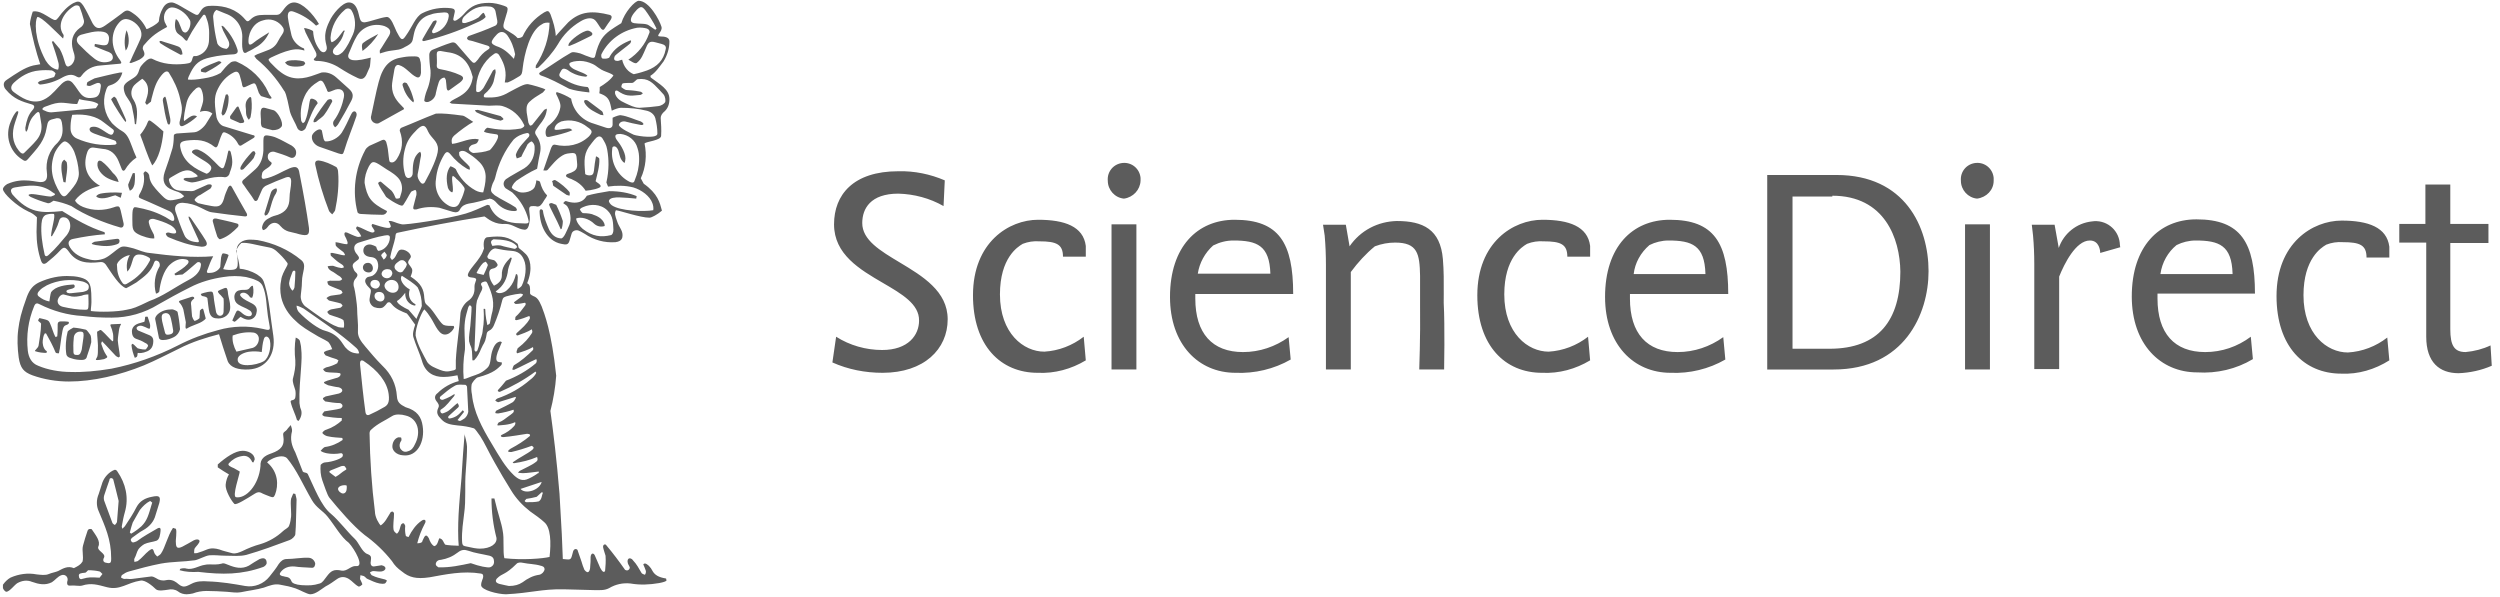 <svg width="180" height="43" viewBox="0 0 180 43" fill="none" xmlns="http://www.w3.org/2000/svg">
<g id="sciencedirect-logo-vector 1" opacity="0.8" clip-path="url(#clip0_4328_8390)">
<path id="Union" fill-rule="evenodd" clip-rule="evenodd" d="M141.185 13.016C141.185 13.673 141.692 14.24 142.349 14.3C143.036 14.211 143.544 13.673 143.544 13.016V12.807C143.484 12.15 142.917 11.672 142.26 11.732C141.603 11.792 141.125 12.359 141.185 13.016ZM143.275 16.151H141.483V26.603H143.275V16.151ZM79.761 13.017C79.761 13.674 80.269 14.241 80.925 14.301C81.582 14.211 82.09 13.674 82.12 13.017V12.808C82.06 12.151 81.493 11.673 80.836 11.733C80.179 11.792 79.701 12.36 79.761 13.017ZM81.821 16.152H80.03V26.603H81.821V16.152ZM63.545 26.842C62.291 26.842 61.067 26.603 59.932 26.096L60.201 24.244C61.186 24.871 62.351 25.2 63.515 25.2C65.397 25.2 66.173 24.125 66.173 23.08C66.186 21.896 64.946 21.173 63.579 20.376C61.91 19.402 60.051 18.319 60.051 16.152C60.051 14.032 61.425 12.33 64.68 12.33C65.844 12.3 66.979 12.539 68.024 12.987L67.935 14.838C66.949 14.271 65.814 13.972 64.68 13.942C62.679 13.942 62.082 15.017 62.082 16.062C62.082 17.279 63.37 18.051 64.768 18.888C66.424 19.881 68.233 20.966 68.233 22.99C68.233 25.14 66.531 26.842 63.545 26.842ZM78.177 25.946C77.132 26.573 75.937 26.902 74.713 26.842C72.055 26.842 70.055 24.901 70.055 21.258C70.055 17.436 72.653 15.823 74.743 15.823C76.654 15.823 77.998 16.301 78.177 17.704V18.481H76.535C76.535 17.585 76.057 17.376 74.832 17.376C74.414 17.346 74.026 17.406 73.638 17.555C73.628 17.562 73.613 17.571 73.595 17.582C73.294 17.765 71.996 18.554 71.996 21.198C71.996 24.005 73.698 25.319 75.191 25.319C76.236 25.259 77.221 24.871 78.028 24.244L78.177 25.946ZM86.062 21.168V21.497C86.062 24.005 87.286 25.349 89.496 25.349C90.69 25.349 91.825 24.961 92.781 24.274L92.93 25.886C91.735 26.573 90.332 26.902 88.958 26.842C86.301 26.842 84.24 24.811 84.24 21.377C84.24 17.764 86.211 15.823 88.899 15.823C92.094 15.823 93.109 17.495 93.109 21.168H86.062ZM91.467 19.705C91.407 17.675 90.511 17.316 88.809 17.316C88.301 17.316 87.824 17.436 87.346 17.675C86.749 18.212 86.36 18.929 86.241 19.705H91.467ZM102.186 26.603H103.977C103.977 26.603 104.037 23.468 103.947 21.796C103.947 21.587 103.949 21.378 103.95 21.169V21.169C103.955 20.332 103.959 19.496 103.888 18.66C103.709 16.51 102.454 15.913 100.573 15.913C99.2 15.943 97.945 16.6 97.169 17.735L96.9 16.182H95.258L95.377 16.958C95.437 17.645 95.467 18.362 95.467 19.048V26.603H97.258V19.586C97.766 18.899 98.334 18.272 98.99 17.735C99.468 17.555 99.946 17.466 100.454 17.466C102.066 17.466 102.215 18.272 102.245 19.855V22.064C102.275 24.184 102.186 26.603 102.186 26.603ZM114.489 25.946C113.444 26.573 112.25 26.902 111.026 26.842C108.368 26.842 106.367 24.901 106.367 21.258C106.367 17.436 108.965 15.823 111.055 15.823C112.967 15.823 114.31 16.301 114.489 17.704V18.481H112.847C112.847 17.585 112.369 17.376 111.145 17.376C110.727 17.346 110.339 17.406 109.951 17.555C109.94 17.562 109.926 17.571 109.907 17.582L109.907 17.582C109.607 17.765 108.308 18.554 108.308 21.198C108.308 24.005 110.01 25.319 111.503 25.319C112.548 25.259 113.534 24.871 114.34 24.244L114.489 25.946ZM117.356 21.497V21.168H124.433C124.433 17.495 123.418 15.823 120.223 15.823C117.535 15.823 115.564 17.764 115.564 21.377C115.564 24.811 117.625 26.842 120.283 26.842C121.656 26.902 123.03 26.573 124.224 25.886L124.075 24.274C123.119 24.961 121.985 25.349 120.79 25.349C118.58 25.349 117.356 24.005 117.356 21.497ZM120.133 17.316C121.835 17.316 122.731 17.675 122.791 19.705V19.735H117.625C117.714 18.929 118.133 18.182 118.76 17.645C119.178 17.436 119.655 17.316 120.133 17.316ZM132.018 26.604H127.24V12.599H132.227C137.154 12.599 138.856 16.331 138.856 19.526C138.856 22.632 137.094 26.604 132.018 26.604ZM131.928 14.151H129.062V25.11H131.719C135.273 25.11 136.826 23.05 136.826 19.556C136.796 17.167 135.691 14.092 131.928 14.092V14.151ZM152.679 17.794L151.216 18.212C151.216 18.062 151.156 17.316 150.47 17.316C149.454 17.316 148.618 19.018 148.26 19.914V26.573H146.468V18.988C146.468 18.301 146.438 17.614 146.379 16.957L146.289 16.181H147.931L148.23 17.853C148.588 16.808 149.514 16.062 150.619 15.942C151.604 15.793 152.5 16.48 152.62 17.465C152.62 17.614 152.65 17.734 152.65 17.734V17.794H152.679ZM155.34 21.496V21.138H162.357C162.357 17.465 161.342 15.793 158.147 15.793C155.459 15.793 153.488 17.734 153.488 21.347C153.488 24.781 155.549 26.812 158.206 26.812C159.61 26.901 161.013 26.573 162.208 25.856L162.058 24.244C161.103 24.96 159.968 25.349 158.774 25.349C156.564 25.349 155.34 24.005 155.34 21.496ZM158.087 17.316C159.789 17.316 160.685 17.674 160.745 19.705V19.735H155.549C155.668 18.898 156.086 18.152 156.713 17.644C157.131 17.435 157.609 17.316 158.087 17.316ZM172.032 25.946C170.987 26.603 169.793 26.961 168.569 26.902C165.911 26.902 163.91 24.961 163.91 21.317C163.91 17.495 166.508 15.883 168.598 15.883C170.509 15.883 171.853 16.361 172.032 17.764V18.54H170.39C170.39 17.645 169.912 17.436 168.688 17.436C168.27 17.406 167.882 17.465 167.494 17.615C167.483 17.622 167.468 17.631 167.45 17.642C167.15 17.824 165.851 18.613 165.851 21.258C165.851 24.065 167.553 25.379 169.046 25.379C170.091 25.319 171.077 24.931 171.883 24.304L172.032 25.946ZM177.018 26.871C177.824 26.841 178.661 26.662 179.407 26.334L179.318 24.87C178.75 25.139 178.153 25.288 177.526 25.348C176.72 25.348 176.421 24.9 176.421 23.706V17.495H179.168V16.121H176.421V13.284H174.629V16.121H172.748V17.465H174.689V24.243C174.689 26.095 175.645 26.871 177.018 26.871Z" fill="#333333"/>
<path id="Vector" d="M13.589 20.153C14.096 19.884 14.395 19.556 14.455 19.168C14.544 18.809 14.216 18.839 14.156 18.929C13.857 19.168 13.499 19.526 13.141 19.765C12.962 19.765 12.812 19.795 12.633 19.825C12.603 19.795 12.544 19.735 12.573 19.705C12.902 19.496 13.26 19.287 13.499 19.018C13.648 18.839 13.589 18.69 13.29 18.66C12.962 18.6 12.573 18.75 12.275 19.018C11.767 19.436 11.528 20.392 11.469 20.989C11.379 21.109 11.349 21.109 11.23 21.139C11.05 20.482 11.14 19.765 11.498 19.168C11.528 19.048 11.498 18.839 11.319 18.78C11.23 18.75 11.17 18.75 11.11 18.869C10.871 19.586 10.423 19.884 9.826 20.332C9.766 20.362 9.229 20.691 9.08 20.75C8.602 20.601 8.064 19.705 7.616 19.048C7.527 18.929 7.378 18.839 7.228 18.869C6.243 18.989 5.496 18.899 4.959 18.123C4.72 17.794 4.601 17.734 4.332 18.033C4.003 18.391 3.675 18.66 3.346 18.929C3.167 19.048 3.048 19.018 2.958 18.78C2.719 18.093 2.63 17.406 2.63 16.689C2.63 16.391 2.66 15.943 2.66 15.644C2.48 15.465 2.271 15.316 2.032 15.226C1.196 14.838 0.211 13.912 0.211 13.614C0.211 13.554 0.271 13.405 0.51 13.255C1.704 12.718 2.66 13.166 3.018 13.106C3.316 13.076 3.436 12.867 3.376 12.419C3.257 11.613 3.555 10.807 4.153 10.269C4.571 9.821 4.541 9.343 4.451 8.806C4.391 8.567 4.332 8.507 4.093 8.507C3.436 8.657 3.466 8.657 3.346 9.254C3.287 9.642 3.137 10 2.928 10.329C2.66 10.747 2.301 11.105 2.003 11.464C1.883 11.613 1.764 11.613 1.614 11.493C0.689 10.926 0.33 9.761 0.778 8.746C0.898 8.448 1.047 8.149 1.226 8L1.316 8.03C1.316 8.089 1.316 8.149 1.286 8.209L1.077 8.836C0.838 9.552 0.868 10.239 1.346 10.836C1.495 11.046 1.644 11.105 1.734 11.016C2.032 10.717 2.361 10.418 2.63 10.09C2.958 9.702 3.048 9.254 2.958 8.806C2.928 8.627 2.898 8.448 2.869 8.268C2.839 8 2.719 8.03 2.57 8.179C2.271 8.477 2.122 8.716 2.003 9.284C1.973 9.373 1.943 9.433 1.883 9.493C1.823 9.403 1.823 9.314 1.823 9.194C1.913 8.687 2.032 8.268 2.331 7.94C2.54 7.701 2.48 7.582 2.301 7.522C1.585 7.313 0.987 7.134 0.42 6.447C0.33 6.357 0.271 6.208 0.271 6.089C0.271 5.939 0.33 5.85 0.51 5.73C1.137 5.312 1.764 4.864 2.391 4.715L2.898 4.625C2.6 3.759 2.331 2.684 2.152 1.729C2.152 1.52 2.301 0.982 2.361 0.833C2.48 0.803 2.66 0.803 2.898 0.893C3.197 1.012 3.436 1.191 3.705 1.341C3.973 1.49 4.033 1.49 4.212 1.251C4.511 0.833 4.839 0.475 5.257 0.236C5.407 0.176 5.496 0.116 5.616 0.116C5.765 0.116 5.855 0.206 6.004 0.415C6.243 0.803 6.452 1.251 6.661 1.669C6.9 2.087 7.169 2.117 7.557 1.848C7.975 1.55 8.363 1.281 8.751 0.982C9.11 0.684 9.199 0.684 9.617 0.982C9.976 1.221 10.364 1.669 10.543 2.087C10.573 2.147 11.409 1.699 11.439 1.52C11.469 1.161 11.558 0.893 11.707 0.624C11.887 0.266 12.126 0.176 12.364 0.176C12.573 0.176 12.962 0.415 13.26 0.594L13.887 0.952C14.216 1.132 14.246 1.132 14.425 0.833C14.634 0.475 14.843 0.415 15.291 0.415C16.187 0.415 17.023 0.654 17.65 1.4C17.769 1.55 17.859 1.58 18.008 1.43C18.277 1.161 18.516 1.072 18.994 1.072H19.83C20.009 1.072 20.128 1.072 20.308 0.833C20.546 0.505 20.785 0.176 21.173 0.176C21.771 0.176 22.547 1.012 22.965 1.729L22.756 1.848C22.308 1.4 21.771 1.072 21.203 0.863C20.845 0.714 20.696 0.863 20.726 1.251C20.785 1.699 20.905 2.147 20.994 2.565C21.114 2.983 21.472 3.341 21.89 3.491L21.92 3.64C21.86 3.61 21.771 3.61 21.681 3.58C21.412 3.521 21.173 3.55 20.905 3.61C20.397 3.73 19.949 3.939 19.501 4.148C19.292 4.267 19.292 4.297 19.471 4.506C19.71 4.745 19.949 5.014 20.248 5.223C21.054 5.82 21.86 5.7 22.726 5.372L23.144 5.223C23.532 5.163 23.921 5.312 24.219 5.581L25.115 6.387C25.414 6.656 25.473 6.895 25.294 7.253C24.996 7.821 24.667 8.418 24.339 8.955C24.279 9.045 24.219 9.105 24.13 9.164C24.01 9.075 23.921 8.866 24.04 8.687C24.428 8.179 24.667 7.492 24.757 7.014C24.846 6.566 24.578 6.327 24.16 6.447L23.771 6.596C23.622 6.656 23.562 6.596 23.532 6.447C23.473 6.298 23.413 6.208 23.353 6.059C23.234 5.82 23.114 5.73 22.905 5.88C22.517 6.118 22.278 6.327 22.039 6.716C21.711 7.313 21.591 7.97 21.681 8.657C21.681 8.746 21.771 8.806 21.8 8.866C21.89 8.836 21.95 8.776 21.98 8.687C22.099 8.388 22.159 8.119 22.219 7.791C22.248 7.612 22.278 7.313 22.338 7.164C22.368 7.074 22.517 7.104 22.577 7.134C22.756 7.193 22.846 7.313 22.875 7.432C22.487 7.91 22.278 8.597 22.009 9.224C21.98 9.314 21.8 9.433 21.711 9.433C21.591 9.433 21.442 9.314 21.412 9.224C21.263 8.836 20.994 8.448 20.875 8.03C20.606 6.686 20.517 6.596 20.457 6.537C19.919 5.671 19.262 4.894 18.456 4.237C18.396 4.177 18.366 4.088 18.307 4.028C18.366 3.998 18.426 3.939 18.516 3.909L19.292 3.61C19.621 3.491 19.86 3.282 20.009 2.983C20.098 2.804 20.218 2.625 20.337 2.446C20.487 2.207 20.457 2.057 20.278 1.848C19.949 1.46 19.442 1.311 18.964 1.46C18.456 1.58 18.157 1.938 17.978 2.416C17.919 2.595 17.889 2.774 17.889 2.953C17.889 3.222 17.978 3.282 18.187 3.132C18.546 2.834 18.964 2.595 19.382 2.326C19.203 2.744 18.934 3.073 18.576 3.312C18.337 3.461 18.098 3.61 17.829 3.73C17.62 3.879 17.53 3.819 17.471 3.58C17.411 3.312 17.441 3.043 17.441 2.774C17.5 1.968 17.023 1.251 16.246 0.982L15.589 0.714C15.41 0.833 15.321 1.072 15.351 1.281C15.41 1.998 15.5 2.535 15.649 3.132C15.769 3.371 16.037 3.491 16.306 3.521C16.485 3.431 16.605 3.192 16.396 2.834L16.067 2.207C16.037 2.117 16.008 2.057 15.978 1.968C15.948 1.938 15.948 1.878 15.978 1.848C16.008 1.878 16.067 1.878 16.127 1.938C16.545 2.386 16.873 2.893 17.082 3.521C17.172 3.759 17.082 3.879 16.844 3.909C16.306 3.939 15.739 3.998 15.201 4.118C14.335 4.297 14.037 4.625 13.738 5.193C13.619 5.432 13.529 5.611 13.529 5.73C13.828 5.76 14.186 5.73 14.694 5.641C15.112 5.581 15.53 5.462 15.888 5.252C16.127 4.984 16.306 4.715 16.634 4.476C16.754 4.416 16.963 4.386 17.053 4.446C18.068 4.894 18.874 5.671 19.322 6.656C19.352 6.775 19.442 6.865 19.501 6.955C19.591 7.074 19.561 7.104 19.412 7.104C19.203 7.044 18.994 6.984 18.814 6.925C18.755 6.895 18.695 6.775 18.635 6.686L18.456 6.178C18.366 5.969 18.307 5.969 18.098 6.059L17.709 6.238C17.56 6.298 17.5 6.327 17.441 6.148C17.411 5.909 17.321 5.671 17.262 5.432C17.172 5.163 17.053 5.103 16.814 5.223C16.336 5.462 15.948 5.88 15.709 6.357C15.47 6.835 15.38 7.164 15.589 8.448C15.649 8.687 15.828 8.985 16.067 9.075L18.217 9.732C18.337 9.732 18.396 9.851 18.247 9.941C17.978 10.12 17.68 10.269 17.411 10.448C17.291 10.538 17.202 10.478 17.142 10.359C16.963 10 16.634 9.702 16.246 9.552C16.097 9.493 16.037 9.523 15.978 9.672C15.858 9.911 15.769 10.239 15.679 10.478C15.619 10.598 15.559 10.657 15.44 10.568C14.813 10.06 14.186 10.03 13.439 10.12C13.051 10.18 12.902 10.269 12.992 10.657C13.2 11.703 14.096 12.18 14.873 12.509C14.992 12.479 15.082 12.389 15.142 12.3C15.261 12.12 15.231 11.971 15.052 11.822C14.753 11.553 14.126 11.284 13.828 10.986C13.768 10.807 14.126 10.687 14.335 10.807C14.903 11.046 15.321 11.523 15.769 11.971C16.008 12.18 16.097 12.18 16.187 11.852C16.276 11.613 16.366 11.225 16.425 10.926C16.455 10.777 16.545 10.836 16.605 10.926C16.664 11.135 16.724 11.404 16.724 11.673C16.724 11.941 16.634 12.18 16.545 12.419C16.515 12.658 16.306 12.807 16.097 12.748C15.142 12.658 14.425 13.106 13.828 13.136C13.708 13.136 13.409 13.046 13.29 12.986C13.081 12.837 13.38 12.807 13.439 12.807C13.678 12.807 14.066 12.807 14.246 12.688C14.186 12.598 14.096 12.509 13.977 12.449C13.439 12.001 12.842 12.479 12.394 12.718C12.126 12.867 12.126 12.897 12.215 13.166C12.394 13.584 12.663 13.733 13.081 13.733C13.32 13.733 13.529 13.763 13.768 13.763C13.887 13.763 14.007 13.733 14.096 13.673C14.395 13.554 14.664 13.405 14.962 13.285C15.321 13.225 15.291 13.405 15.142 13.584L14.425 14.032C14.365 14.062 14.275 14.091 14.216 14.151C14.126 14.211 14.007 14.36 14.007 14.39C14.037 14.48 14.156 14.569 14.275 14.629C14.604 14.718 14.932 14.778 15.261 14.838C15.769 14.928 15.978 14.808 16.127 14.3C16.187 14.032 16.306 13.763 16.425 13.494C16.515 13.345 16.605 13.315 16.694 13.464C17.053 14.121 17.411 14.748 17.769 15.375C17.829 15.525 17.769 15.584 17.65 15.584C16.844 15.495 16.037 15.405 15.261 15.286C14.992 15.256 14.723 15.077 14.455 14.957C14.066 14.748 13.619 14.629 13.141 14.599C12.753 14.599 12.514 14.838 12.633 15.226C12.812 15.764 13.021 16.361 13.26 16.898C13.409 17.287 13.798 17.406 14.186 17.436C14.395 17.466 14.305 17.316 14.275 17.227L13.619 15.793C13.529 15.555 13.589 15.525 13.738 15.704C14.096 16.241 14.485 16.779 14.813 17.316C15.022 17.675 14.783 17.764 14.514 17.764C13.678 17.675 12.902 17.406 12.126 17.078C12.036 17.048 11.916 16.868 11.946 16.809C12.096 16.659 12.275 16.809 12.454 16.809C12.663 16.839 12.723 16.749 12.663 16.6C12.573 16.421 12.424 16.301 12.275 16.212C11.887 16.003 11.498 15.883 11.08 15.764C10.841 15.734 10.662 15.823 10.722 16.062C10.782 16.361 10.931 16.6 11.08 16.898C11.11 16.988 11.11 17.107 11.11 17.167C10.961 17.167 10.782 17.197 10.155 16.958C9.528 16.689 9.528 16.54 9.528 15.764C9.528 15.614 9.528 15.286 9.557 15.136C9.617 14.928 9.647 14.898 9.826 14.928C10.483 15.047 11.14 15.226 11.767 15.555C11.976 15.644 12.155 15.793 12.335 15.883C12.484 15.943 12.573 15.883 12.544 15.704C12.514 15.495 12.394 15.286 12.185 15.196C11.498 14.898 10.812 14.569 10.155 14.3C10.005 14.241 9.946 14.181 10.035 14.002C10.304 13.554 10.453 13.046 10.334 12.479C10.334 12.449 10.394 12.389 10.453 12.33C10.633 12.389 10.752 12.539 10.752 12.718C10.812 13.195 11.14 13.524 11.439 13.852C12.066 14.509 12.066 14.509 12.962 14.3C13.081 14.271 13.171 14.211 13.26 14.121C13.171 14.062 13.081 13.942 12.962 13.882C12.812 13.793 12.603 13.763 12.424 13.673C11.827 13.464 11.648 13.016 11.857 12.389C12.066 11.822 12.245 11.255 12.424 10.657C12.484 10.389 12.514 10.09 12.514 9.791C12.514 9.642 12.633 9.642 12.723 9.612L14.007 9.523C14.335 9.493 14.723 9.105 14.843 8.896L15.291 8.179C15.052 7.97 14.694 7.94 14.395 8.059C14.485 7.731 14.634 7.432 14.634 7.134C14.634 6.925 14.604 6.686 14.514 6.477C14.425 6.268 14.305 6.238 14.126 6.357C13.828 6.626 13.559 6.925 13.439 7.373C13.35 7.791 13.171 8.567 13.26 8.716C13.469 8.567 13.708 8.358 13.887 8.328C13.977 8.298 14.126 8.328 14.186 8.388C13.887 8.657 13.559 8.896 13.23 9.045C12.992 9.164 12.902 9.015 12.932 8.776C13.23 7.701 13.051 7.612 12.962 7.074C12.812 6.417 12.514 5.79 12.155 5.223C12.036 5.073 11.857 5.133 11.618 5.432C11.23 5.909 11.11 6.327 10.901 7.134L10.871 7.313L10.573 7.552L10.453 7.402C10.573 7.014 10.662 6.805 10.662 6.507C10.662 6.118 10.513 5.88 10.244 5.671C9.946 5.88 9.647 6.118 9.587 6.238C9.408 6.537 9.408 6.895 9.617 7.193C9.946 7.731 9.886 8.298 9.796 8.955L9.707 8.925C9.677 8.507 9.587 8.089 9.498 7.671C9.438 7.402 9.259 7.193 9.11 6.955C8.96 6.746 8.841 6.298 8.96 6.118C9.139 5.82 9.647 5.671 9.856 5.402C10.065 5.103 9.976 4.954 10.214 4.685C10.364 4.506 10.722 4.118 10.961 4.237C11.707 4.625 12.514 4.685 13.32 4.596C13.678 4.536 13.768 4.566 13.857 4.207C13.947 3.909 13.977 4.118 14.275 3.998C14.783 3.819 15.052 3.371 15.052 2.834C15.052 2.535 15.082 2.236 15.022 1.908C14.992 1.639 14.903 1.4 14.813 1.161C14.753 1.012 14.634 1.042 14.574 1.161C14.365 1.43 14.007 1.968 13.828 2.266L13.529 2.804C13.499 2.953 13.409 2.983 13.29 2.834C13.171 2.684 13.021 2.565 12.842 2.446C12.573 2.266 12.544 1.729 12.663 1.371C12.783 1.43 12.872 1.58 12.932 1.759C13.051 1.998 13.081 2.266 13.26 2.326C13.499 2.446 13.738 1.938 13.708 1.609C13.708 1.52 13.678 1.43 13.619 1.371C13.38 0.923 12.783 0.534 12.394 0.534C11.976 0.534 11.678 1.072 11.857 1.58C11.916 1.699 11.976 1.818 12.036 1.938C11.021 2.475 10.752 2.804 10.334 3.282C10.304 3.341 10.244 3.491 10.304 3.58C10.483 3.939 10.423 4.058 10.035 4.297C9.856 4.386 9.617 4.476 9.438 4.536C9.408 4.566 9.378 4.506 9.319 4.506C9.319 4.476 9.348 4.446 9.378 4.416C9.617 3.849 9.886 3.341 10.125 2.774C10.364 2.177 9.826 1.609 9.348 1.43C9.02 1.311 8.781 1.371 8.542 1.669C8.005 2.296 7.885 3.371 8.662 4.357C8.781 4.536 8.751 4.596 8.542 4.596C8.094 4.625 7.676 4.685 7.228 4.715C6.691 4.745 6.213 4.984 5.885 5.432C5.795 5.581 5.676 5.611 5.526 5.521C5.198 5.312 4.899 5.372 4.541 5.551C4.033 5.85 3.496 6.029 2.898 6.089C2.839 6.089 2.779 6.029 2.719 5.969C2.749 5.939 2.809 5.85 2.928 5.82C3.287 5.73 3.555 5.641 3.884 5.551C3.944 5.491 3.973 5.342 4.003 5.282C3.944 5.193 3.824 5.103 3.735 5.073C3.436 5.043 3.137 5.043 2.839 5.073C2.062 5.133 1.465 5.521 0.987 5.969C0.748 6.208 0.748 6.447 0.987 6.626C1.555 7.044 2.182 7.462 2.958 7.253C3.496 7.074 3.854 6.656 4.212 6.268C4.511 5.939 4.869 5.581 5.228 5.969C5.735 6.537 5.825 7.164 6.661 7.044C6.989 7.014 7.109 6.895 7.198 6.596L7.258 6.238C7.288 6.029 7.169 5.909 6.93 5.999C6.78 6.059 6.661 6.118 6.512 6.178C6.422 6.208 6.332 6.178 6.243 6.148C6.243 6.059 6.273 5.939 6.303 5.909C6.452 5.82 6.631 5.73 6.81 5.641C7.437 5.491 8.005 5.342 8.632 5.223C8.691 5.223 8.751 5.223 8.811 5.223L8.751 5.402C8.542 5.909 8.214 6.059 7.826 6.178C7.766 6.208 7.676 6.327 7.616 6.566C7.348 7.343 7.527 8.239 8.064 8.866C8.273 9.075 8.512 9.284 8.781 9.433C9.199 9.672 9.319 10.09 9.498 10.538C9.587 10.807 9.707 11.075 9.826 11.344C9.468 11.583 9.199 11.882 8.99 12.24C8.901 12.33 8.841 12.3 8.781 12.21L8.542 11.613C8.333 11.105 7.975 10.747 7.378 10.717C7.169 10.687 6.96 10.657 6.751 10.627C6.512 10.598 6.362 10.717 6.273 10.986C5.944 11.971 6.243 12.837 7.198 13.375C6.422 13.584 5.825 13.882 5.407 14.42C5.437 14.569 5.676 14.778 5.974 14.898C6.721 15.196 7.497 15.166 8.184 14.928C8.602 14.778 8.602 14.868 8.691 15.166L8.901 16.092C8.93 16.301 8.811 16.45 8.602 16.361C7.467 16.032 6.123 15.495 5.138 14.838C4.72 14.659 4.302 14.539 3.854 14.45C3.705 14.539 3.585 14.659 3.436 14.629C3.018 14.509 2.6 14.36 2.212 14.181C2.003 14.062 2.003 14.002 2.241 13.972C2.63 13.972 3.316 14.151 3.675 14.151C4.033 14.032 4.033 13.972 3.794 13.852C2.958 13.195 2.003 13.345 1.077 13.494C0.748 13.554 0.719 13.733 0.898 14.002C2.092 15.375 2.988 15.345 4.481 15.196C5.437 15.793 6.392 16.361 7.527 16.719L7.557 16.868C6.751 16.928 6.004 17.048 5.287 17.197C4.929 17.257 4.839 17.495 5.048 17.824C5.347 18.302 5.825 18.541 6.362 18.66C6.751 18.78 7.139 18.75 7.527 18.6C7.975 18.391 8.273 18.033 8.691 17.794C8.93 17.675 9.348 17.824 9.617 17.884C10.005 18.003 10.364 18.182 10.752 18.212C12.305 18.421 13.917 18.57 15.351 18.451C15.171 18.78 15.052 19.108 14.932 19.436C14.843 19.645 14.932 19.675 15.142 19.645C15.44 19.645 15.739 19.466 15.858 19.227C15.888 18.989 15.888 18.78 15.918 18.541C15.948 18.421 15.978 18.242 16.067 18.242C16.127 18.242 16.485 18.302 16.455 18.391C16.336 18.75 16.216 19.018 16.067 19.377C16.187 19.407 16.336 19.436 16.485 19.436C17.053 19.436 17.142 19.347 17.112 18.78C17.112 18.6 17.082 18.451 17.053 18.302C16.993 17.854 17.082 17.585 17.441 17.376C17.799 17.197 18.187 17.257 18.546 17.287C19.68 17.495 20.785 17.973 21.681 18.72C22.129 19.078 21.741 19.586 21.741 20.273C21.741 20.721 21.651 21.139 21.651 21.378C21.681 21.736 21.83 21.915 21.95 22.034C22.338 22.333 22.786 22.632 23.204 22.93C23.652 23.199 23.861 23.378 24.369 23.557C24.488 23.587 24.637 23.587 24.757 23.587C24.787 23.408 24.787 23.229 24.727 23.05C24.488 22.87 24.13 22.811 23.741 22.662C23.682 22.632 23.592 22.542 23.562 22.453C23.652 22.363 23.741 22.303 23.861 22.273L24.518 22.154C24.548 22.124 24.637 22.064 24.667 22.005C24.637 21.945 24.578 21.885 24.548 21.855C24.279 21.766 23.921 21.706 23.712 21.646C23.622 21.616 23.592 21.527 23.503 21.467C23.592 21.378 23.712 21.318 23.831 21.288L24.488 21.198C24.548 21.168 24.608 21.139 24.667 21.079C24.637 21.019 24.608 20.93 24.548 20.9C24.428 20.84 23.741 20.601 23.652 20.512C23.592 20.452 23.592 20.362 23.562 20.273C23.652 20.243 23.771 20.183 23.861 20.213H24.398C24.488 20.213 24.578 20.183 24.637 20.093C24.608 20.034 24.548 19.974 24.488 19.914C24.219 19.765 24.13 19.645 23.831 19.496C23.712 19.407 23.622 19.347 23.592 19.168C23.712 19.138 23.831 19.138 23.98 19.138C24.189 19.198 24.279 19.257 24.518 19.287C24.578 19.317 24.667 19.287 24.757 19.257C24.757 19.198 24.727 19.138 24.697 19.108C24.608 19.018 24.518 18.989 24.398 18.899C24.249 18.809 23.98 18.541 23.831 18.421C23.801 18.391 23.801 18.272 23.801 18.212H23.951C24.16 18.242 24.458 18.332 24.608 18.361C24.906 18.421 24.876 18.361 24.727 18.152C24.548 18.003 24.339 17.884 24.189 17.705C24.16 17.645 24.16 17.525 24.16 17.436C24.458 17.466 24.727 17.585 24.996 17.585C25.026 17.555 25.026 17.495 25.026 17.436C24.966 17.257 24.906 17.107 24.817 16.958C24.757 16.749 24.846 16.689 24.996 16.749C25.205 16.839 25.503 16.988 25.712 17.048C25.802 17.078 25.921 17.048 26.011 17.018C25.921 16.809 25.802 16.659 25.653 16.48C25.623 16.421 25.653 16.361 25.712 16.301C26.041 16.391 26.399 16.63 26.698 16.719C26.847 16.779 26.937 16.719 26.966 16.659C26.996 16.57 26.758 16.331 26.758 16.241C26.758 16.182 26.787 16.152 26.817 16.122L27.384 16.301C27.803 16.421 28.041 16.45 28.101 16.361C28.191 16.331 28.101 16.152 27.982 15.913C28.31 15.883 28.37 16.032 28.937 16.152C29.146 16.212 32.252 15.764 33.536 15.375C34.044 15.226 34.611 14.957 35.089 14.748L35.238 14.778C35.596 15.704 36.343 15.973 37.119 16.062L37.836 16.092C38.045 16.092 38.105 16.032 38.045 15.823C37.866 15.077 37.448 14.39 36.88 13.852L36.403 13.554C36.194 13.345 36.223 13.076 36.432 12.897C36.821 12.628 37.358 12.359 37.746 12.12C38.314 11.762 38.523 11.165 38.493 10.568C38.493 10.418 38.403 10.269 38.284 10.18C38.164 10.209 38.075 10.299 37.985 10.389C37.836 10.717 37.657 10.986 37.537 11.284C37.418 11.344 37.298 11.374 37.209 11.404C37.179 11.284 37.119 11.195 37.149 11.105C37.328 10.598 37.776 10.18 38.075 9.851C38.194 9.642 38.015 9.552 37.925 9.582C37.597 9.642 37.239 9.791 36.97 10.06C36.343 10.836 35.895 11.762 35.656 12.777C35.596 13.046 35.477 13.136 35.417 13.375C35.298 13.733 35.328 13.823 35.626 14.062C36.074 14.36 36.671 14.629 37.119 14.928C37.298 15.136 37.209 15.196 37.03 15.196C36.552 15.196 36.104 14.987 35.776 14.629C35.626 14.45 35.477 14.33 35.268 14.3C34.82 14.42 34.193 14.599 33.745 14.659C33.476 14.718 33.267 14.808 33.118 15.077C33.028 15.286 32.849 15.316 32.61 15.256C32.282 15.166 31.953 15.047 31.625 14.957C31.058 14.868 30.52 14.898 29.983 15.077C29.773 15.107 29.714 15.047 29.773 14.838C29.833 14.569 29.923 14.3 29.983 14.032C29.983 13.912 30.012 13.733 29.893 13.673C29.773 13.733 29.624 13.763 29.594 13.823C29.415 14.091 29.296 14.36 29.116 14.629C28.997 14.838 28.967 14.838 28.728 14.748C28.4 14.599 28.071 14.39 27.803 14.181C27.594 13.823 27.355 13.524 27.235 13.225C27.205 13.136 27.325 13.076 27.414 13.076C27.653 13.285 27.952 13.524 28.191 13.733C28.34 13.912 28.4 14.062 28.489 14.271C28.519 14.33 28.758 14.3 28.788 14.241C28.818 14.151 28.848 14.032 28.907 13.852C28.997 13.524 28.937 13.076 28.639 12.777C28.25 12.389 28.012 12.33 27.504 11.971C26.877 11.553 26.787 11.583 26.548 12.001C26.369 12.359 26.25 12.718 26.25 13.166C26.429 14.181 26.668 14.599 27.862 15.196C27.862 15.256 27.832 15.316 27.773 15.375C27.683 15.435 27.653 15.465 27.504 15.465C27.056 15.465 26.459 15.435 25.981 15.405C25.862 15.405 25.772 15.345 25.742 15.286C25.354 13.793 25.563 12.18 26.28 10.836C26.339 10.687 26.459 10.598 26.578 10.508C26.847 10.389 27.235 10.209 27.504 10.09C27.653 10.03 27.713 10.06 27.803 10.209C27.922 10.598 27.952 10.896 27.982 11.225C28.012 11.434 28.012 11.643 28.101 11.673C28.31 11.762 28.489 11.583 28.579 11.434C28.967 10.836 29.057 10.15 28.788 9.433C28.758 9.373 28.818 9.224 28.907 9.194C29.744 8.866 30.52 8.507 31.386 8.179C31.864 8.149 32.461 8.209 33.327 8.328C33.476 8.358 33.775 8.597 34.073 8.776C33.685 8.985 33.118 9.403 32.7 9.762C32.58 9.881 32.461 10.03 32.55 10.359C32.879 10.329 33.058 10.239 33.297 10.18C33.685 10.06 33.924 10 34.223 10C34.312 10 34.402 10.03 34.462 10.03C34.462 10.12 34.402 10.209 34.342 10.299C34.223 10.389 34.073 10.389 33.954 10.448C33.834 10.538 33.715 10.657 33.775 10.807C33.834 10.896 33.984 11.016 34.103 11.016C34.492 10.986 34.88 10.956 35.268 10.807C35.447 10.657 36.134 9.732 35.746 9.672C35.537 9.642 35.029 9.582 34.85 9.493C34.88 9.373 34.969 9.254 35.089 9.194C35.298 9.224 35.537 9.284 35.895 9.314C36.432 9.373 37 9.343 37.508 9.254C37.717 9.164 37.806 9.075 37.717 8.955C37.418 8.328 36.88 7.85 36.194 7.641C35.895 7.552 35.537 7.612 35.208 7.612L32.55 7.462C32.491 7.462 32.431 7.402 32.371 7.373C32.431 7.343 32.491 7.283 32.521 7.253C32.76 7.104 33.058 6.984 33.297 6.805C33.685 6.537 33.924 6.178 34.014 5.7C34.044 5.611 34.044 5.521 34.014 5.462C33.775 4.536 33.267 3.879 32.222 3.759L31.714 3.67C31.505 3.67 31.446 3.73 31.446 3.909C31.446 4.237 31.476 4.416 31.446 4.745C31.446 4.894 31.535 4.954 31.714 4.984C32.192 5.073 32.67 5.193 33.118 5.402C33.387 5.521 33.446 5.671 33.118 5.939L32.371 6.477C32.252 6.566 32.192 6.507 32.162 6.357C32.133 6.148 32.133 5.939 32.103 5.76C32.073 5.7 32.043 5.611 31.983 5.581C31.804 5.611 31.655 5.73 31.595 5.909C31.505 6.178 31.446 6.417 31.386 6.686C31.356 7.014 31.117 7.253 30.819 7.343C30.669 7.373 30.52 7.313 30.55 7.193C30.58 7.014 30.61 6.865 30.669 6.686C30.908 6.118 31.028 5.611 30.998 5.073C30.938 4.685 30.908 4.297 30.908 3.939C30.908 3.789 30.998 3.64 31.147 3.58C31.595 3.401 32.013 3.222 32.491 3.073C32.67 3.013 32.789 3.073 32.909 3.222L33.864 4.327C34.103 4.596 34.163 4.596 34.402 4.297C34.581 4.028 34.82 3.759 35.119 3.58C35.298 3.491 35.298 3.341 35.089 3.282C34.73 3.162 34.372 3.073 34.014 2.953C33.924 2.923 33.834 2.923 33.745 2.893C33.685 2.864 33.626 2.804 33.626 2.744C33.626 2.714 33.685 2.625 33.745 2.595C34.432 2.356 34.999 2.147 35.596 1.878C35.776 1.818 35.835 1.669 35.805 1.49C35.776 1.281 35.716 1.072 35.686 0.863C35.656 0.654 35.507 0.505 35.298 0.475C34.462 0.385 33.984 0.624 33.416 1.191C33.297 1.311 33.237 1.49 33.297 1.639C33.387 1.669 33.476 1.669 33.566 1.639C33.864 1.55 34.193 1.43 34.462 1.251C34.611 1.102 34.73 0.923 34.82 0.923C34.85 0.923 34.939 1.132 34.969 1.221C34.88 1.311 34.82 1.43 34.163 1.699C32.998 2.236 31.804 2.655 30.55 2.953C30.371 2.983 30.401 2.864 30.43 2.804C30.669 2.386 30.908 1.968 31.177 1.55C31.416 1.4 31.505 1.46 31.386 1.699C31.296 1.878 31.207 2.057 31.117 2.207C31.087 2.356 31.147 2.416 31.267 2.386C31.834 2.236 32.252 1.729 32.312 1.161C32.312 0.952 32.222 0.893 31.983 0.893C31.684 0.923 31.326 0.923 31.028 1.042C30.43 1.191 30.102 1.58 29.893 2.117C29.803 2.356 29.773 2.625 29.714 2.864C29.654 3.132 29.415 3.252 29.176 3.371C28.788 3.61 28.579 3.58 28.221 3.64C27.922 3.67 27.623 3.759 27.355 3.849C27.355 3.759 27.325 3.67 27.355 3.61C27.564 3.312 27.743 2.983 27.922 2.714C28.221 2.296 28.131 2.057 27.683 1.878C26.937 1.639 26.13 1.908 25.712 2.565C25.473 2.953 25.294 3.431 25.115 3.849C24.996 4.118 25.115 4.267 25.384 4.327C25.802 4.386 26.309 4.237 26.698 4.148C26.668 4.267 26.668 4.745 26.608 4.864L26.369 5.402C26.22 5.671 26.041 5.76 25.742 5.611C25.294 5.402 24.876 5.163 24.458 4.894C24.01 4.596 23.473 4.416 22.905 4.387C22.846 4.387 22.786 4.387 22.756 4.387C22.577 4.357 22.547 4.267 22.666 4.177C22.816 4.058 22.816 3.909 22.726 3.73L22.159 2.655C22.039 2.446 21.95 2.236 21.89 2.027C22.01 1.998 22.547 2.177 22.547 2.266C22.577 2.834 22.756 3.252 23.055 3.64C23.294 3.879 23.503 3.73 23.532 3.491C23.562 3.192 23.144 2.684 23.712 1.55C23.921 1.042 24.637 0.176 25.115 0.176C25.354 0.176 25.563 0.296 25.712 0.654C25.802 0.833 25.862 1.221 25.921 1.371C25.981 1.55 26.071 1.609 26.25 1.609C26.698 1.55 27.325 1.281 27.832 1.221C28.161 1.191 28.4 1.968 28.549 2.266C28.788 2.684 28.907 3.073 29.206 2.595C29.684 1.938 29.923 1.191 30.401 0.952C31.058 0.624 31.774 0.505 32.491 0.594C32.7 0.624 32.789 0.714 32.73 0.923C32.7 1.042 32.67 1.191 32.64 1.341C32.61 1.49 32.73 1.55 32.909 1.43C33.148 1.281 33.327 1.102 33.506 0.893C33.924 0.445 34.372 0.206 35.208 0.206C35.596 0.206 35.925 0.296 36.283 0.415C36.552 0.505 36.582 0.564 36.522 0.833L36.283 1.639C36.194 1.998 36.253 2.057 36.582 2.236C36.88 2.416 37.089 2.535 37.269 2.744C37.388 2.744 37.537 2.714 37.627 2.625C37.955 1.908 38.493 1.311 39.18 0.893C39.448 0.743 39.508 0.773 39.628 1.012C39.837 1.58 39.986 2.057 40.016 2.595C40.314 2.237 40.673 1.878 40.912 1.609C41.807 0.773 42.703 0.773 43.898 1.072C44.196 1.161 43.958 1.46 43.778 1.699L43.539 2.057C43.45 2.177 43.42 2.177 43.3 2.087C43.151 1.908 43.002 1.609 42.853 1.46C42.584 1.191 42.106 1.341 41.778 1.55C41.121 1.938 40.553 2.505 40.165 3.192C39.777 3.819 39.299 4.357 38.762 4.864C38.553 4.954 38.553 4.924 38.583 4.715C39.18 3.789 39.538 2.744 39.568 1.639C39.359 1.609 39.15 1.639 39.001 1.759C38.164 2.207 37.746 3.879 37.627 4.954C37.597 5.193 37.597 5.372 37.388 5.491C37.03 5.7 36.91 5.79 36.552 5.939C36.462 5.939 36.432 5.939 36.343 5.939C36.492 5.223 36.373 4.685 35.955 3.998C35.895 3.879 35.776 3.789 35.626 3.849C35.537 3.909 35.447 3.968 35.268 4.118C34.611 4.745 34.253 5.611 34.282 6.507C34.282 6.656 34.432 6.656 34.551 6.596C34.7 6.477 34.79 6.387 34.88 6.208C35.089 5.85 35.268 5.491 35.447 5.163C35.477 5.073 35.566 5.014 35.656 4.984C35.686 5.073 35.686 5.163 35.686 5.223L35.537 5.88C35.417 6.238 35.178 6.537 34.88 6.775C34.82 6.865 34.79 7.014 34.939 7.014C35.656 7.044 36.074 6.984 36.671 6.626C37.298 6.298 37.746 6.029 38.015 6.059C38.224 6.089 39.18 6.357 39.269 6.447C39.209 6.537 39.15 6.566 39.09 6.656C38.971 6.746 38.523 6.984 38.314 7.164C37.985 7.432 37.866 7.552 37.925 8.119C37.955 8.358 38.015 8.597 38.045 8.836C38.075 8.925 38.135 9.015 38.164 9.045C38.254 9.045 38.344 8.985 38.373 8.925L39.18 7.91C39.239 7.88 39.299 7.85 39.359 7.821C39.359 7.88 39.389 7.94 39.359 7.97C39.299 8.388 39.09 8.687 38.851 8.985L38.702 9.194C38.493 9.493 38.463 9.552 38.672 9.851C38.911 10.209 38.971 10.627 38.881 11.016C38.821 11.314 38.732 11.732 38.672 12.15C38.135 12.389 37.627 12.718 37.179 13.016C36.91 13.255 36.85 13.464 36.85 13.524C36.97 13.673 37.119 13.703 37.358 13.823C37.717 13.942 38.403 13.793 38.523 13.405C38.553 13.315 38.612 13.136 38.612 12.986C38.732 13.016 38.851 13.016 38.881 13.106C39.001 13.524 39.12 13.793 39.389 14.062C39.359 14.181 39.299 14.241 39.18 14.42C39.03 14.689 38.881 14.898 38.672 14.868C38.583 14.838 38.493 14.838 38.403 14.838C38.224 14.838 38.075 14.838 38.105 15.136C38.135 15.525 38.194 15.674 38.105 16.092C38.075 16.301 37.985 16.54 37.776 16.54C37.269 16.51 36.91 16.122 36.403 16.122C36.074 16.152 35.746 16.092 35.447 15.943C35.178 15.823 34.999 15.644 34.88 15.584C32.789 15.913 30.46 16.361 28.669 16.749C28.459 16.779 28.489 16.898 28.459 17.107C28.37 17.555 28.191 18.003 28.101 18.481C28.071 18.57 28.191 18.66 28.221 18.72C28.28 18.69 28.34 18.63 28.4 18.57C28.519 18.421 28.579 18.212 28.698 18.063C28.907 17.824 29.475 18.093 29.564 18.391C29.654 18.57 29.385 18.69 29.385 18.899C29.415 19.078 29.684 19.257 29.684 19.466C29.684 19.675 29.594 19.795 29.564 19.914C30.341 20.422 30.52 20.84 30.55 21.467C30.58 21.676 30.58 21.766 30.669 21.885C30.789 22.005 30.968 22.154 31.028 22.243C31.386 22.662 31.744 23.348 31.983 23.408C32.103 23.468 32.431 23.468 32.67 23.468L32.7 23.587C32.61 23.796 32.401 24.005 32.192 24.065C31.625 24.244 31.356 23.408 31.028 22.9C30.878 22.662 30.729 22.453 30.55 22.273C30.311 22.542 29.893 23.647 29.923 24.155C30.072 24.871 30.49 25.558 30.759 26.066C30.968 26.364 31.326 26.484 31.684 26.633C31.983 26.753 32.222 26.782 32.521 26.693C32.67 26.663 32.73 26.663 32.819 26.573V25.946C32.879 24.782 33.088 23.647 33.148 22.632C33.148 22.363 33.357 21.915 33.685 21.676C34.044 21.437 34.193 21.109 34.163 20.661C34.163 20.512 34.193 20.392 34.253 20.243C34.372 20.004 34.133 20.004 33.924 19.974C33.685 19.944 33.626 19.855 33.745 19.616C33.954 19.227 34.312 18.899 34.551 18.511C34.73 18.242 34.79 18.063 34.85 17.884C34.79 17.555 34.82 17.078 35.119 17.078C36.164 16.958 36.612 17.048 37.269 17.555C37.298 17.615 37.328 17.734 37.328 17.794C37.328 17.884 37.508 17.943 37.866 18.302C38.135 18.57 38.403 19.287 37.955 20.392C38.194 20.512 38.164 20.75 38.164 20.989C38.135 21.198 38.224 21.228 38.403 21.318C38.642 21.407 38.791 21.557 39.001 22.064C39.18 22.542 39.717 23.856 40.046 27.051C39.986 27.917 39.837 28.783 39.628 29.589C39.837 31.112 40.075 32.993 40.285 35.562C40.434 38.01 40.494 39.234 40.523 40.25C40.971 40.28 41.091 40.369 41.18 40.011L41.27 39.682C41.359 39.443 41.598 39.533 41.598 39.653L41.867 40.429C41.927 40.668 41.987 40.787 42.076 41.026C42.375 41.414 42.494 41.056 42.494 40.787C42.524 40.548 42.524 40.339 42.524 40.1C42.554 39.802 42.733 39.802 42.823 39.981L43.211 40.877C43.36 41.175 43.51 41.265 43.569 41.086C43.599 40.817 43.629 40.369 43.599 40.011C43.539 39.802 43.45 39.563 43.42 39.384C43.42 39.145 43.629 39.175 43.659 39.264C44.137 39.832 44.584 40.429 45.003 41.026C45.242 41.175 45.391 40.907 45.331 40.817C45.301 40.727 45.182 40.608 45.182 40.399C45.212 40.071 45.51 40.22 45.57 40.339C45.839 40.608 46.018 40.966 46.197 41.265C46.257 41.325 46.346 41.355 46.436 41.384C46.496 41.295 46.526 41.175 46.496 41.086C46.466 40.996 46.376 40.757 46.316 40.638C46.436 40.459 46.675 40.698 46.734 40.757C46.824 40.847 46.914 40.966 47.003 41.145C47.153 41.384 47.392 41.564 47.959 41.653L47.989 41.803C47.929 41.862 47.78 41.922 47.451 41.982C46.764 42.101 46.078 42.131 45.391 42.011C44.853 41.952 44.316 42.071 43.868 42.34C43.539 42.519 43.211 42.489 42.823 42.489C42.076 42.459 41.33 42.459 40.583 42.43C39.001 42.4 38.224 42.698 36.432 42.788C35.865 42.788 34.641 42.489 34.641 42.131C34.641 41.862 34.79 41.653 34.79 41.534C34.79 41.355 34.76 41.325 34.611 41.295C33.327 41.086 32.103 41.355 30.938 41.564C29.953 41.713 29.445 41.564 28.937 41.145C28.639 40.937 28.4 40.698 28.221 40.399C27.653 39.682 26.996 39.055 26.25 38.518C25.414 37.861 24.369 36.636 23.712 35.83C23.562 35.651 23.294 34.815 23.204 34.576C23.084 34.218 23.055 33.859 23.085 33.471C23.174 33.382 23.294 33.292 23.413 33.292C23.951 33.262 24.667 32.993 24.667 32.844C24.727 32.725 24.637 32.605 24.518 32.635C24.219 32.695 23.831 32.695 23.532 32.635C23.383 32.605 23.174 32.545 23.085 32.456C23.204 32.337 23.264 32.247 23.383 32.187C23.861 32.127 24.279 31.948 24.667 31.68C24.667 31.62 24.667 31.56 24.637 31.53C24.279 31.5 24.01 31.5 23.592 31.411C23.443 31.381 23.294 31.291 23.204 31.172C23.264 31.052 23.383 30.963 23.503 30.933C23.951 30.784 24.309 30.545 24.608 30.276V30.097C24.189 30.097 23.771 30.037 23.353 29.977C23.174 29.888 23.144 29.858 23.353 29.619C23.652 29.559 24.219 29.5 24.518 29.41C24.727 29.291 24.697 29.111 24.488 29.022C24.13 29.022 23.771 28.962 23.413 28.902C23.204 28.693 23.174 28.693 23.443 28.544L24.398 28.335C24.757 28.216 24.697 27.977 24.398 27.887C24.1 27.857 23.921 27.798 23.622 27.738C23.234 27.559 23.234 27.529 23.562 27.409L24.16 27.23C24.339 27.2 24.488 27.111 24.518 26.991C24.518 26.962 24.518 26.902 24.488 26.872C24.249 26.812 23.712 26.842 23.473 26.782C23.383 26.753 23.294 26.663 23.264 26.573L23.473 26.454C23.771 26.394 24.07 26.275 24.279 26.155C24.309 26.096 24.339 26.006 24.369 25.946C24.309 25.916 24.279 25.887 24.219 25.857C23.921 25.767 23.741 25.707 23.443 25.588C23.264 25.379 23.294 25.349 23.503 25.259L23.921 25.14C23.861 24.991 23.801 24.841 23.712 24.722C23.682 24.662 23.622 24.602 23.562 24.573C23.323 24.423 22.965 24.274 22.696 24.095C22.189 23.796 21.681 23.498 21.293 23.109C20.785 22.662 20.397 22.064 20.248 21.407C20.158 20.989 20.158 20.541 20.248 20.153C20.278 19.855 20.457 19.526 20.636 19.198C20.696 19.078 20.755 18.989 20.666 18.899C20.427 18.57 20.218 18.361 19.889 18.063C19.74 17.943 19.591 17.854 19.412 17.824C18.426 17.645 17.829 17.436 17.381 17.495C17.202 17.645 17.082 17.854 16.993 18.063C17.082 18.391 17.232 18.899 17.262 19.347C17.62 19.377 18.068 19.496 18.516 19.765C18.874 20.004 18.964 20.123 19.083 20.571C19.382 21.557 19.471 22.841 19.68 24.184C19.86 25.468 19.203 26.543 17.889 26.603C17.172 26.633 16.605 26.484 16.396 26.006C16.157 25.319 15.978 24.752 15.769 24.065C14.843 24.304 13.857 24.602 12.872 25.11C12.006 25.528 11.289 25.916 10.364 26.305C8.602 27.021 6.691 27.469 4.959 27.469C4.063 27.469 3.167 27.32 2.331 27.021C1.704 26.782 1.465 26.514 1.346 25.737C1.256 25.05 1.226 24.364 1.316 23.707C1.405 23.05 1.495 22.572 1.943 21.348C2.152 20.81 2.391 20.541 2.809 20.332C3.526 20.004 4.302 19.825 5.108 19.884C5.377 19.884 5.735 19.944 5.974 20.034C6.482 20.213 6.541 20.601 6.571 21.109C6.571 21.407 6.601 21.706 6.571 21.975C6.541 22.214 6.541 22.303 6.541 22.393C7.169 22.482 8.482 22.453 9.11 22.303C9.617 22.214 9.826 22.124 10.752 21.676C11.707 21.348 12.573 20.691 13.589 20.153ZM33.416 31.202C33.476 31.321 33.626 31.948 33.626 32.157C33.626 32.665 33.596 33.143 33.536 33.919C33.446 34.934 33.566 35.98 33.416 36.995C33.357 37.502 33.237 38.249 33.267 38.936C33.267 39.205 33.327 39.294 33.476 39.324C33.984 39.444 34.312 39.503 34.551 39.503C35.328 39.503 35.805 39.145 35.746 38.727C35.507 37.801 35.387 36.846 35.387 35.89H35.596C35.865 37.055 36.104 37.622 36.194 38.219C36.313 38.757 36.194 39.712 36.313 40.19C37.597 40.339 39.09 40.22 39.568 40.1C39.687 39.055 39.657 37.98 39.18 37.592C39.001 37.413 38.433 36.995 38.164 36.816C37.627 36.398 37.149 35.89 36.791 35.293C36.253 34.427 36.104 34.158 35.626 33.322C35.178 32.545 34.88 31.859 34.581 31.411C34.372 31.112 34.223 30.903 34.133 30.843C33.745 30.724 33.357 30.664 32.969 30.634C32.431 30.575 32.073 30.515 31.774 30.186C31.505 29.918 31.386 29.709 31.565 29.35C31.655 29.171 31.535 29.022 31.416 28.873C31.267 28.664 31.296 28.455 31.505 28.305C31.923 27.887 32.461 27.589 33.028 27.439L32.939 27.021C32.7 27.051 32.401 27.141 31.923 27.141C31.237 27.141 30.61 26.842 30.371 25.946C30.281 25.618 29.893 24.722 29.773 24.304C29.684 24.065 29.773 23.736 29.893 23.378C29.684 23.109 29.505 22.811 29.296 22.572C28.937 22.423 28.489 22.273 28.191 21.885C28.071 21.736 28.012 21.736 27.892 21.796C27.803 21.885 27.773 21.975 27.623 22.094C27.504 22.214 27.235 22.214 26.966 22.124C26.728 22.034 26.578 21.766 26.608 21.527C26.638 21.198 26.787 20.9 26.638 20.78C26.369 20.512 26.13 20.213 26.429 19.974C26.519 19.914 26.698 19.914 26.817 19.855C27.146 19.675 27.295 19.287 27.205 18.929C27.146 18.66 26.996 18.541 26.728 18.511C26.339 18.481 26.16 18.302 26.16 18.033C26.16 17.705 26.459 17.555 26.728 17.615C26.847 17.645 26.996 17.705 27.086 17.764C27.116 17.884 27.175 18.063 27.265 18.063C27.713 18.003 28.071 17.555 28.071 17.107C28.071 16.958 27.982 16.898 27.683 16.958C27.146 17.048 26.489 17.257 25.832 17.466C25.473 17.585 25.414 17.884 25.623 18.212C25.683 18.272 25.742 18.361 25.802 18.451C25.892 18.57 25.832 18.69 25.712 18.75L25.563 18.869C25.354 19.018 25.354 19.168 25.473 19.407C25.503 19.496 25.563 19.556 25.623 19.616C25.772 19.735 25.772 19.855 25.623 20.034C25.444 20.213 25.414 20.482 25.503 20.721C25.563 20.9 25.712 21.975 25.712 22.184C25.712 22.751 25.802 23.289 25.772 23.826C25.742 24.214 25.951 24.543 26.309 24.961C26.698 25.409 26.996 25.797 27.534 26.334C28.161 26.932 28.519 27.648 28.579 28.544C28.609 28.962 28.788 29.111 29.206 29.32C30.042 29.559 30.341 30.037 30.43 30.664C30.61 31.799 30.042 32.904 29.027 32.784C28.519 32.755 28.25 32.426 28.25 32.157C28.25 31.859 28.4 31.59 28.639 31.5C28.669 31.471 28.848 31.5 28.878 31.5C28.907 31.56 28.907 31.62 28.907 31.68C28.907 31.739 28.818 31.799 28.788 31.948C28.758 32.038 28.758 32.247 28.878 32.366C28.997 32.516 29.176 32.575 29.385 32.486C29.624 32.426 29.773 32.217 29.863 32.008C30.341 31.142 30.102 30.127 29.206 29.918C28.907 29.828 28.489 29.798 28.25 29.948C27.683 30.306 27.205 30.485 26.728 30.933C26.638 30.993 26.608 31.112 26.608 31.202C26.638 33.083 26.758 34.964 26.996 36.846C26.996 37.234 27.295 37.741 27.414 37.831C27.743 37.592 27.832 37.353 28.131 36.875C28.25 36.786 28.34 36.846 28.37 36.965C28.37 37.383 28.28 37.801 28.34 38.159C28.37 38.279 28.489 38.368 28.579 38.428C28.788 38.249 28.788 37.98 28.878 37.771C29.087 37.532 29.146 37.801 29.176 37.861C29.146 38.13 29.176 38.398 29.206 38.518C29.206 38.637 29.326 38.637 29.415 38.667C29.654 38.189 29.953 37.771 30.341 37.502C30.58 37.323 30.729 37.473 30.58 37.712C30.341 38.159 30.162 38.637 30.042 39.115C30.132 39.115 30.192 39.115 30.281 39.085C30.341 39.055 30.401 39.055 30.43 38.906C30.61 38.488 30.699 38.458 30.878 38.757C30.968 39.025 31.087 39.234 31.267 39.324C31.505 39.264 31.535 38.966 31.625 38.757C31.894 38.786 31.923 39.055 32.043 39.205C32.133 39.264 32.879 39.294 33.028 39.294L32.998 38.846C32.969 37.98 32.998 37.264 33.058 36.398C33.118 35.502 33.237 34.546 33.267 33.77C33.297 33.113 33.387 32.098 33.446 31.321L33.416 31.202ZM45.809 14.3C45.6 14.271 44.764 14.211 44.555 14.211C44.376 14.211 43.868 14.211 43.838 14.48C43.838 14.539 43.928 14.689 44.047 14.778C44.644 15.196 46.346 15.256 47.033 15.136C47.063 14.987 47.033 14.778 46.973 14.629C46.794 14.121 46.197 13.673 45.6 13.494C45.003 13.345 44.376 13.345 43.778 13.434L43.659 13.136C43.868 12.24 43.838 11.434 43.719 10.777C43.659 10.418 43.539 10.239 43.36 9.941C43.241 9.791 43.092 9.791 42.942 9.911C42.853 10 42.733 10.12 42.584 10.329C42.017 11.016 42.046 11.493 42.136 12.539C42.196 12.568 42.255 12.628 42.464 12.628C42.644 12.628 42.733 12.539 42.763 12.3C42.793 11.941 42.853 11.583 42.912 11.255C43.002 11.284 43.151 11.374 43.151 11.434C43.181 11.971 43.002 12.539 42.883 13.046C42.912 13.106 43.3 13.285 43.241 13.434C43.211 13.554 42.584 13.703 42.166 13.733C41.927 13.345 41.569 13.076 41.151 12.897C40.912 12.807 40.613 12.718 40.822 12.539L41.151 12.419C41.718 12.18 41.539 11.852 41.509 11.284C41.479 11.075 41.389 11.016 41.21 11.016C40.912 11.046 40.733 11.046 40.494 11.195C40.046 11.464 39.717 11.912 39.419 12.24C39.359 12.3 39.239 12.27 39.12 12.27L39.657 10.717C39.717 10.568 39.777 10.389 39.956 10.418C40.852 10.627 41.748 10.448 42.405 9.821C42.673 9.523 42.673 9.403 42.315 9.164C41.778 8.716 41.061 8.567 40.404 8.746C40.135 8.866 39.956 9.015 39.926 9.284C39.896 9.463 40.733 9.224 41.001 9.254C41.091 9.254 41.151 9.343 41.21 9.373C40.673 9.612 40.075 9.732 39.568 9.851C39.389 9.881 39.329 9.851 39.299 9.702C39.239 9.433 39.329 9.134 39.568 8.985C39.956 8.657 40.255 8.268 40.344 7.731C40.404 7.462 40.165 7.014 40.046 6.775C40.016 6.716 40.075 6.656 40.075 6.626C40.404 6.716 40.852 6.925 41.121 7.104C41.27 7.97 41.897 8.657 42.733 8.896C43.032 8.985 43.33 9.105 43.629 9.194C43.928 9.284 44.137 9.194 44.107 8.896V8.477C44.346 8.358 44.644 8.268 44.704 8.298C45.182 8.358 45.66 8.597 46.137 8.746C46.466 8.925 46.316 9.045 46.078 8.985C45.719 8.925 45.361 8.836 45.003 8.746C44.794 8.716 44.584 8.806 44.555 9.015C44.704 9.284 45.391 9.582 45.63 9.702C45.988 9.821 47.362 10 47.332 9.612C47.332 9.254 47.272 8.866 47.182 8.507C47.093 8.209 46.824 8.03 46.555 7.97C45.958 7.821 45.331 7.761 44.704 7.761C44.555 7.761 44.286 7.85 44.047 7.97L43.958 7.552C43.838 7.014 43.569 6.865 43.151 6.716C43.181 6.566 43.181 6.447 43.181 6.268C43.539 6.059 43.987 5.73 44.166 5.432C44.017 5.282 43.748 5.223 43.629 5.163C43.062 4.954 43.002 4.745 42.644 4.596C42.375 4.476 42.076 4.387 41.748 4.387C41.449 4.387 41.091 4.446 41.001 4.566C40.971 4.625 41.001 4.745 41.151 4.864C41.389 5.073 41.927 5.193 42.196 5.372C42.345 5.462 42.285 5.491 42.166 5.521C41.807 5.491 41.479 5.402 41.151 5.223C40.971 5.133 40.912 5.043 40.762 4.984C40.523 4.894 40.464 4.954 40.314 5.252C40.195 5.462 40.344 5.581 40.523 5.671C41.121 5.999 41.569 6.208 42.315 6.268C42.405 6.357 42.435 6.477 42.435 6.656C41.688 6.566 41.449 6.537 40.971 6.387C40.225 5.999 39.657 5.671 38.941 5.432C38.821 5.372 38.762 5.282 38.911 5.193C39.657 4.745 40.374 4.207 41.121 3.789C41.24 3.73 41.389 3.759 41.539 3.789C41.897 3.849 42.017 3.968 42.405 4.088C42.614 4.177 42.823 4.237 42.853 4.028C42.972 3.491 43.151 3.073 43.3 2.834C43.629 2.326 44.107 2.057 44.734 1.669C44.973 0.863 45.719 0.057 45.988 0.057C46.734 0.057 47.481 1.43 47.63 1.938C47.72 2.296 47.123 2.625 47.541 2.625C47.869 2.625 48.198 2.684 48.198 2.983C48.198 3.491 48.048 3.968 47.78 4.416C47.481 4.805 47.212 5.223 46.824 5.462L46.854 5.581C47.481 6.059 48.198 6.417 48.198 7.134C48.198 7.522 48.078 7.791 47.869 8C47.69 8.149 47.571 8.298 47.571 8.507C47.6 9.015 47.63 9.284 47.6 9.791C47.571 10.12 46.555 10.18 46.406 10.329C46.585 11.165 46.496 12.061 46.137 12.837L46.346 13.225C47.362 13.942 47.511 14.599 47.66 15.166C47.362 15.435 46.914 15.674 46.764 15.674C46.108 15.674 44.644 15.166 44.346 15.136C44.226 15.345 44.286 15.525 44.435 15.943C44.555 16.331 44.823 16.57 44.823 16.928C44.823 17.107 44.794 17.376 44.316 17.436C43.539 17.495 42.763 17.287 42.106 16.839C41.987 16.779 41.867 16.689 41.718 16.63C41.509 16.51 41.21 16.6 41.151 16.839L41.001 17.346C40.912 17.615 40.792 17.645 40.404 17.555C39.359 17.346 38.851 16.212 38.851 15.196C38.881 14.987 39.06 15.077 39.09 15.166C39.15 15.644 39.359 16.122 39.538 16.54C39.747 16.928 39.986 17.137 40.404 17.167C40.494 17.167 40.613 17.018 40.703 16.839C40.912 16.361 41.151 16.062 41.061 15.495C41.031 15.286 40.971 15.047 40.852 14.868C40.792 14.778 40.673 14.718 40.553 14.629C40.613 14.539 40.703 14.45 40.762 14.48C41.21 14.629 41.569 14.629 41.867 14.48C42.046 14.39 42.136 14.271 42.255 14.091C42.644 13.972 43.3 13.852 43.868 13.763C44.614 13.763 45.271 13.882 45.839 14.121L45.809 14.3ZM17.471 32.456C17.859 32.456 18.337 32.665 18.337 33.083L18.247 33.292C18.217 33.292 18.187 33.292 18.157 33.262C18.008 32.934 17.769 32.755 17.381 32.844C17.023 32.904 16.694 33.113 16.485 33.352C16.336 33.501 16.634 33.62 16.844 33.71L17.262 33.949C17.262 34.158 16.694 35.741 16.993 35.8C17.709 35.92 18.635 34.934 18.755 33.561C18.725 33.053 19.023 32.814 19.561 32.635C20.218 32.396 20.517 32.098 20.397 31.381C20.337 31.052 20.546 31.142 20.726 30.843L20.934 30.605C20.964 30.694 21.054 30.933 21.024 31.052C20.875 31.62 20.994 32.068 21.263 32.575L21.8 33.949C21.92 34.069 22.039 33.979 22.159 34.128C22.607 35.054 23.114 36.428 23.831 36.995C24.398 37.473 24.996 38.279 25.533 38.786C25.832 39.055 26.071 39.772 26.459 39.891C26.758 40.011 26.728 40.13 26.698 40.399C26.638 40.698 26.787 40.787 26.907 40.787C27.116 40.757 27.295 40.727 27.474 40.698C27.892 40.787 27.803 41.086 27.474 41.145C27.265 41.175 27.056 41.116 26.847 41.116C26.758 41.145 26.698 41.175 26.638 41.205C26.668 41.295 26.698 41.355 26.758 41.414C27.116 41.593 27.355 41.623 27.683 41.713C27.743 41.713 27.803 41.773 27.862 41.803C27.832 41.862 27.773 41.982 27.713 42.011C27.594 42.041 27.474 42.041 27.325 42.011C27.026 41.952 26.728 41.803 26.459 41.683C26.369 41.653 26.309 41.534 26.19 41.474L25.951 41.414C25.951 41.504 25.921 41.593 25.921 41.683C25.981 41.832 26.13 42.071 26.071 42.101C26.041 42.131 25.862 42.28 25.802 42.221C25.563 42.101 25.354 41.832 25.115 41.683C24.817 41.504 24.548 41.504 24.279 41.683C23.98 41.892 23.741 42.071 23.443 42.221C23.114 42.43 22.726 42.788 22.338 42.788C22.129 42.788 21.562 42.459 21.293 42.37C20.845 42.221 20.666 42.191 20.188 42.101C19.77 42.011 19.412 42.161 18.994 42.31C18.486 42.459 17.919 42.519 17.351 42.639C17.053 42.698 16.664 42.639 16.336 42.609C15.828 42.579 15.351 42.549 14.873 42.549C14.544 42.549 14.186 42.609 13.887 42.728C13.738 42.758 13.589 42.788 13.439 42.788C13.23 42.788 12.992 42.728 12.812 42.579C12.603 42.43 12.335 42.4 12.096 42.459C11.857 42.489 11.409 42.579 11.23 42.43C10.991 42.191 10.453 41.743 10.125 41.803C9.139 41.952 8.662 42.519 7.706 42.28C7.019 42.101 6.571 41.952 5.914 42.161C5.735 42.221 5.317 42.131 5.138 42.161C4.899 42.191 4.81 42.131 4.839 41.892L4.869 41.773C4.899 41.504 4.66 41.325 4.421 41.414C4.153 41.504 3.973 41.773 3.735 41.922C3.257 42.161 2.809 42.071 2.301 41.892C1.943 41.743 1.585 41.803 1.256 41.982C1.047 42.101 0.689 42.609 0.45 42.609C0.39 42.609 0.241 42.459 0.211 42.34V42.101C0.36 41.892 0.539 41.713 0.748 41.593C1.346 41.325 2.003 41.235 2.63 41.355C2.928 41.384 3.257 41.444 3.526 41.325C3.735 41.235 3.973 41.205 4.182 41.116C4.571 40.907 4.899 40.727 5.317 40.907C5.616 40.757 5.795 40.668 5.944 40.429C6.034 40.041 5.885 39.653 5.974 39.294C6.064 38.966 6.183 38.548 6.303 38.219C6.362 38.07 6.482 38.07 6.601 38.1C6.9 38.548 7.258 38.966 7.079 39.354C6.96 39.653 7.616 39.832 7.497 40.13C7.378 40.339 7.437 40.489 7.646 40.519L7.796 40.548C8.005 40.548 8.005 40.429 8.005 40.19C8.005 38.816 7.557 37.891 7.109 36.816C6.93 36.428 6.93 35.98 7.109 35.562L7.378 34.725C7.527 34.337 7.855 33.979 8.244 33.83C8.273 33.8 8.423 33.859 8.453 33.949C9.05 34.815 9.289 35.83 8.99 36.875C8.901 37.174 8.841 37.502 8.781 37.831C8.751 37.92 8.781 37.98 8.811 38.07C8.871 38.01 8.93 37.95 8.99 37.891C9.289 37.443 9.587 36.995 9.826 36.517C10.065 36.069 10.453 35.86 10.931 35.77C11.469 35.651 11.588 35.741 11.469 36.218C11.379 36.517 11.289 36.816 11.2 37.084C11.08 37.562 10.752 37.92 10.334 38.159C10.035 38.309 9.766 38.548 9.498 38.727C9.408 38.846 9.378 38.846 9.468 38.995C9.557 39.115 9.707 39.025 9.856 38.966C10.334 38.607 10.841 38.339 11.349 38.04C11.528 37.95 11.588 38.04 11.558 38.249C11.528 38.488 11.498 38.846 11.259 38.936C10.991 39.025 10.633 39.055 10.394 39.175C10.244 39.264 10.095 39.384 9.976 39.533C9.826 39.772 9.826 39.951 9.677 40.22C9.647 40.28 9.677 40.369 9.677 40.459C9.766 40.429 9.856 40.429 9.916 40.399C10.244 40.16 10.423 39.891 10.722 39.653C10.961 39.473 11.021 39.473 11.11 39.802C11.14 39.891 11.23 39.981 11.319 40.071C11.409 40.011 11.528 39.951 11.588 39.861C11.887 39.443 12.066 38.578 12.454 38.01C12.514 38.01 12.603 38.07 12.663 38.07C12.753 38.279 12.633 38.906 12.663 39.055C12.663 39.443 12.783 39.533 13.141 39.354C13.439 39.205 13.678 39.055 13.947 38.906C14.246 38.757 14.485 38.876 14.305 39.115C14.216 39.264 14.096 39.354 14.007 39.503C13.977 39.593 13.977 39.742 13.977 39.832C14.066 39.832 14.186 39.832 14.246 39.802C14.455 39.742 14.694 39.653 14.903 39.563C15.201 39.443 15.5 39.473 15.798 39.563C16.097 39.682 16.425 39.742 16.724 39.832C16.963 39.891 17.232 39.772 17.441 39.682C17.859 39.473 18.307 39.294 18.755 39.175C19.352 38.995 19.919 38.667 20.367 38.249C20.487 38.13 20.636 38.07 20.755 37.95C20.845 37.861 20.934 37.473 20.934 37.353C21.024 37.025 20.875 36.248 20.964 35.89C20.994 35.8 21.084 35.621 21.114 35.532L21.263 35.562C21.293 35.681 21.353 35.89 21.353 35.98C21.323 36.577 21.323 37.891 21.263 38.458C21.263 38.607 21.024 38.816 20.875 38.876C19.83 39.264 18.785 39.653 17.739 39.951C17.262 40.071 16.754 40.011 16.246 40.011C15.858 40.011 15.47 39.951 15.082 39.981C14.783 40.011 14.335 40.28 14.037 40.339C13.171 40.459 12.424 40.429 11.588 40.578C10.812 40.727 10.035 40.937 9.289 41.145C9.08 41.205 8.99 41.265 8.811 41.384C8.751 41.414 8.721 41.504 8.721 41.593C8.811 41.623 8.871 41.683 8.96 41.683C9.169 41.653 9.319 41.713 9.498 41.683C9.946 41.623 10.423 41.564 10.901 41.504C10.991 41.504 11.14 41.564 11.23 41.623C11.439 41.773 11.707 41.832 11.946 41.773C12.245 41.713 12.484 41.773 12.723 41.952C13.141 42.31 13.26 42.31 13.768 42.041C14.156 41.832 14.574 41.832 14.992 41.862C15.948 41.892 16.814 42.041 17.65 42.191C18.307 42.31 18.994 42.041 19.412 41.504C19.651 41.205 19.889 40.907 20.069 40.608C20.218 40.399 20.397 40.25 20.636 40.25C21.173 40.25 21.711 40.13 22.248 40.16C22.547 40.19 22.696 40.459 22.696 40.608C22.666 40.787 22.607 40.907 22.398 40.877C21.98 40.847 21.591 40.847 21.203 40.787C20.785 40.757 20.457 40.877 20.218 41.175C20.098 41.325 20.128 41.414 20.308 41.474C20.397 41.474 20.517 41.534 20.606 41.534C20.815 41.564 20.905 41.653 20.994 41.862C21.024 41.982 21.293 42.101 21.711 42.131C22.248 42.161 22.547 42.161 23.025 42.011C23.234 41.952 23.353 41.713 23.503 41.534C23.831 41.086 24.04 40.966 24.608 41.086C24.996 41.145 25.264 40.727 25.623 40.757C26.28 40.847 25.533 39.533 25.115 39.085C24.548 38.667 24.1 37.831 23.592 37.204C23.234 36.756 22.786 36.577 22.457 36.009C21.86 34.994 21.353 33.8 20.666 32.993C20.397 32.725 19.83 32.904 19.561 33.053C19.442 33.113 19.322 33.173 19.233 33.292C20.039 33.979 20.069 34.934 19.8 35.621C19.71 35.83 19.651 35.83 19.412 35.741C19.203 35.651 18.994 35.591 18.785 35.472C18.635 35.412 18.516 35.442 18.366 35.532C17.739 35.92 16.993 36.398 16.873 36.278C16.634 36.039 16.216 35.293 16.246 34.905C16.276 34.606 16.366 34.337 16.485 34.158C16.216 34.009 15.948 33.83 15.679 33.65V33.441C16.246 32.934 16.933 32.456 17.471 32.456ZM2.003 25.259C2.062 25.737 2.271 26.155 2.749 26.334C3.436 26.633 4.332 26.782 5.078 26.782C5.974 26.812 6.96 26.723 8.035 26.543C9.677 26.215 11.289 25.648 12.812 24.871C13.738 24.393 14.694 24.035 15.709 23.766C16.754 23.468 17.859 23.438 18.904 23.677C19.382 23.796 19.471 23.796 19.412 23.468C19.382 23.229 19.322 23.02 19.292 22.781C19.173 22.005 19.203 21.228 18.904 20.571C18.814 20.392 18.635 20.243 18.456 20.183C18.217 20.064 17.948 20.004 17.709 19.944C17.172 19.855 16.634 19.855 16.097 19.944C15.261 20.064 14.425 20.302 13.678 20.691C12.842 21.109 12.036 21.557 11.409 21.915C10.394 22.542 9.229 22.87 8.035 22.87C7.258 22.87 6.721 22.841 5.944 22.751C4.869 22.691 3.824 22.393 2.869 21.915C2.66 21.796 2.54 21.825 2.451 22.064C2.032 23.08 1.883 24.155 2.003 25.259ZM38.791 33.949C38.523 33.979 37.955 34.068 37.627 34.068C37.508 34.068 37.418 34.039 37.298 34.039C37.358 33.949 37.388 33.919 37.448 33.889C37.836 33.68 38.284 33.501 38.583 33.262C38.762 33.143 38.702 33.023 38.672 32.904C38.105 33.143 37.597 33.262 37 33.352C36.97 33.352 36.94 33.322 36.91 33.292C37.358 32.964 37.985 32.665 38.314 32.396C38.523 32.217 38.373 32.157 38.284 32.098C37.806 32.277 37.328 32.426 36.821 32.545C36.731 32.545 36.671 32.545 36.582 32.516C36.582 32.426 36.671 32.366 36.761 32.307C37.269 32.038 37.746 31.739 38.164 31.381L38.135 31.262L37.955 31.232C37.567 31.291 36.701 31.441 36.253 31.471C36.014 31.471 36.044 31.351 36.104 31.321C36.492 31.142 36.761 30.963 37.03 30.664C37.119 30.545 37.119 30.455 37.089 30.395C36.642 30.605 36.134 30.605 35.835 30.634C35.776 30.575 35.865 30.485 35.895 30.425C36.253 30.276 36.343 30.157 36.522 30.037C36.642 29.948 36.91 29.768 36.97 29.679C37 29.649 37 29.53 36.97 29.5C36.612 29.619 36.253 29.709 35.865 29.768C35.805 29.768 35.746 29.768 35.656 29.739C35.686 29.649 35.686 29.589 35.746 29.559C36.283 29.291 36.552 29.171 36.91 28.962C37.03 28.873 37.089 28.753 37.149 28.634L37.119 28.574L35.865 28.962C35.776 28.932 35.746 28.902 35.656 28.843C35.686 28.783 35.746 28.723 35.805 28.693C36.671 28.395 37.478 27.947 38.164 27.35C38.373 27.2 38.553 26.991 38.612 26.842L38.553 26.753C37.746 27.35 36.88 27.828 35.985 28.216C35.776 28.186 35.835 28.096 35.895 28.037C35.984 27.947 36.223 27.678 36.432 27.409C37.209 27.111 37.955 26.693 38.583 26.155C38.642 26.096 38.672 25.946 38.612 25.857C38.194 26.036 37.537 26.394 37 26.633L36.88 26.603C36.91 26.514 36.94 26.394 37 26.305C37.508 26.006 37.955 25.618 38.373 25.2C38.403 25.14 38.403 25.08 38.373 24.991C38.015 25.2 37.627 25.319 37.239 25.439C37.119 25.349 37.269 25.14 37.269 25.08C37.806 24.662 38.045 24.364 38.284 24.005C38.344 23.916 38.344 23.856 38.284 23.707C37.985 23.916 37.567 24.035 37.269 24.155L37.179 24.125C37.149 24.005 37.179 24.035 37.209 23.975C37.597 23.617 37.925 23.348 38.135 22.96C38.164 22.93 38.164 22.811 38.105 22.751C37.806 22.87 37.567 22.96 37.209 23.05C37.179 23.05 37.119 23.05 37.089 23.02C37.119 22.9 37.089 22.9 37.119 22.811C37.358 22.602 37.567 22.333 37.806 22.005C37.866 21.915 37.866 21.855 37.806 21.796C37.657 21.825 37.358 21.885 37.179 21.885C37.119 21.915 37.03 21.825 37 21.766L37.567 21.348C37.597 21.288 37.657 21.258 37.657 21.198C37.597 21.168 37.537 21.139 37.478 21.139C37.239 21.168 37 21.198 36.761 21.258C36.223 21.378 36.223 21.437 36.164 21.616C36.014 22.243 35.805 22.841 35.566 23.408C35.507 23.557 35.387 23.736 35.238 23.796C34.999 23.916 35.059 24.035 34.999 24.274C34.91 24.722 34.82 24.692 34.641 25.11C34.521 25.409 34.372 25.707 34.133 25.946H34.014L33.984 25.319C33.954 24.901 33.864 24.991 33.775 24.573C33.745 24.184 33.834 23.796 33.864 23.468C33.894 23.08 33.954 22.453 33.954 22.094C33.924 22.064 33.894 22.005 33.834 21.975C33.775 22.005 33.745 22.064 33.715 22.124C33.626 22.423 33.506 22.841 33.476 23.139C33.387 23.826 33.506 24.483 33.476 25.17C33.357 25.887 33.327 26.603 33.387 27.29C33.596 27.26 33.596 27.23 33.924 27.111C34.342 26.962 34.641 26.902 35.059 26.514C35.358 26.275 35.298 25.767 35.417 25.349C35.566 24.841 35.746 24.662 35.955 24.602C36.014 24.573 36.074 24.602 36.134 24.632L35.835 25.349C35.746 25.618 35.626 26.036 35.925 26.066L36.134 26.096C36.134 26.155 36.134 26.215 36.104 26.275C35.835 26.514 35.626 26.842 34.402 27.171C34.253 27.2 33.954 27.589 33.954 27.708C33.924 27.917 33.924 28.126 33.984 28.425C34.103 29.649 34.7 30.784 35.387 31.918C35.955 32.874 36.373 33.62 37 34.218C37.298 34.486 37.597 34.696 38.075 34.457C38.344 34.337 38.672 34.128 38.732 34.068C38.791 34.098 38.791 34.039 38.791 33.949ZM22.248 16.421C22.278 16.898 22.189 17.018 21.562 16.868C20.905 16.659 20.606 16.749 20.188 16.271C19.949 15.973 19.621 15.973 19.352 16.241C19.233 16.391 19.143 16.54 18.934 16.57C18.904 16.51 18.844 16.421 18.874 16.331C18.934 16.032 19.113 15.823 19.382 15.704C19.561 15.584 19.8 15.525 20.009 15.465C20.576 15.256 20.845 14.898 20.845 14.241C20.845 13.852 20.964 13.464 20.964 13.076C20.964 12.777 20.845 12.688 20.576 12.777C20.098 12.957 19.651 13.136 19.203 13.345C19.053 13.405 18.934 13.524 18.874 13.643C18.755 13.882 18.665 14.151 18.546 14.39C18.426 14.539 18.337 14.45 18.307 14.42C18.098 14.062 17.799 13.703 17.59 13.375C17.381 13.136 17.381 13.046 17.62 12.867L18.396 12.18C18.785 11.822 18.934 11.344 18.964 10.836V10.12C18.964 9.821 19.023 9.702 19.322 9.762C19.531 9.791 19.77 9.851 19.949 9.941C20.308 10.09 20.636 10.299 20.994 10.478C21.173 10.598 21.323 10.747 21.323 10.986C21.323 11.255 21.144 11.434 20.905 11.344C20.517 11.165 20.128 11.046 19.74 10.926C19.531 10.896 19.352 10.986 19.292 11.165C19.203 11.613 19.591 11.643 19.561 11.762C19.471 12.091 18.934 12.18 18.874 12.479C18.814 12.748 18.814 12.927 19.053 12.867C19.71 12.748 20.337 12.33 20.845 12.12C21.293 11.941 21.502 12.001 21.562 12.479C21.86 13.972 22.069 15.166 22.248 16.421ZM32.431 11.971C32.55 12.001 32.73 12.091 32.819 12.18C33.058 12.748 33.566 13.345 34.223 13.703C34.432 13.823 34.641 13.852 34.79 13.852C34.85 13.614 34.969 13.195 34.969 12.748C34.969 12.389 34.85 12.001 34.521 11.673C34.223 11.374 33.894 11.135 33.536 10.926C33.387 10.836 33.178 10.836 33.058 10.956C33.058 11.046 33.058 11.165 33.088 11.225C33.237 11.493 33.626 11.762 33.805 12.001C33.864 12.27 33.834 12.24 33.626 12.15C33.178 11.882 32.76 11.523 32.431 11.105C32.252 10.896 32.133 10.896 31.983 11.135C31.655 11.673 31.446 12.27 31.386 12.927C31.267 13.703 31.655 14.48 32.371 14.838C32.67 14.957 32.909 14.928 33.058 14.659C33.208 14.36 33.327 14.121 33.416 13.793C33.476 13.614 33.476 13.554 33.357 13.405C33.208 13.195 33.028 13.016 32.849 12.867C32.789 12.777 32.7 12.718 32.61 12.658C32.55 12.718 32.55 12.807 32.55 12.867C32.55 13.106 32.61 13.375 32.61 13.643C32.61 13.703 32.61 13.823 32.55 13.852C32.401 13.793 32.312 13.673 32.252 13.524C32.103 12.897 32.133 12.359 32.431 11.971ZM3.824 2.953L4.302 3.521C4.511 3.909 4.601 4.237 4.69 4.536C4.78 4.834 4.899 4.834 5.078 4.715C5.257 4.596 5.377 4.357 5.377 4.148C5.377 3.968 5.317 3.789 5.257 3.61C5.078 2.983 5.198 2.416 5.765 1.998C5.974 1.878 6.094 1.639 6.034 1.43C5.944 1.102 5.855 0.803 5.735 0.505C5.705 0.385 5.496 0.355 5.377 0.415C4.75 0.743 4.003 1.699 4.571 2.505C4.601 2.535 4.571 2.714 4.541 2.774C4.003 2.266 2.988 1.191 2.689 1.221C2.6 1.371 2.54 1.669 2.6 2.296C2.689 2.893 2.839 3.521 3.287 4.357C3.406 4.536 3.496 4.655 3.675 4.805C3.794 4.894 4.003 5.014 4.182 5.014C4.242 4.894 4.242 4.655 4.212 4.536C4.063 3.968 3.914 3.55 3.735 3.013L3.824 2.953ZM45.63 5.342C46.078 5.252 46.406 5.133 46.585 5.073C47.302 4.805 47.78 4.357 47.929 3.55C47.989 3.341 47.869 3.222 47.63 3.162L47.182 3.043C46.734 2.923 46.645 3.102 46.466 3.55C46.316 3.879 46.197 4.267 45.839 4.536C45.719 4.625 45.361 4.357 45.242 4.297C45.928 3.849 46.466 3.192 46.734 2.416C46.824 2.266 46.734 2.117 46.585 2.057C46.376 1.998 46.137 1.968 45.869 1.998C44.764 2.207 43.808 2.893 43.3 3.909C43.271 3.998 43.3 4.177 43.36 4.207C43.45 4.237 43.719 4.237 43.808 4.177C43.868 4.177 43.898 4.088 43.928 4.028C44.226 3.521 44.704 3.192 45.271 2.953C45.45 2.864 45.48 2.923 45.391 3.102C45.271 3.252 44.256 3.968 44.256 4.058C44.137 4.357 44.316 4.387 44.495 4.387L44.794 4.297C44.913 4.834 45.242 5.193 45.63 5.342ZM30.311 5.252C30.281 5.491 30.192 5.641 29.983 5.551C29.535 5.342 29.236 4.834 28.728 4.685C28.549 4.625 28.43 4.805 28.4 4.984C28.31 5.521 28.221 5.969 28.221 6.178C28.221 6.895 28.609 7.313 28.997 7.701C29.116 7.791 29.116 7.88 28.997 7.91L27.384 8.806C27.235 8.925 27.056 8.925 26.877 8.806C26.728 8.687 26.668 8.507 26.728 8.328C26.907 7.522 27.056 6.686 27.265 5.909C27.594 4.655 28.131 4.237 29.027 4.118C29.355 4.058 29.594 4.058 29.833 4.058C30.102 4.058 30.221 4.118 30.251 4.357C30.311 4.506 30.311 4.715 30.311 5.252ZM31.535 10.747C31.535 10.15 31.058 9.971 30.819 9.463C30.61 8.955 30.43 8.955 30.042 9.314C29.594 9.762 29.296 10.12 29.146 10.777C28.997 11.344 28.997 11.941 29.146 12.509C29.176 12.688 29.296 12.867 29.475 12.807C29.624 12.777 29.714 12.628 29.714 12.479C29.714 11.971 29.744 11.464 30.012 11.135C30.132 10.986 30.192 10.956 30.251 10.926C30.341 11.046 30.311 11.195 30.311 11.225C30.221 11.613 30.192 12.001 30.102 12.389C30.042 12.628 30.042 12.777 30.192 13.016C30.341 13.255 30.46 13.285 30.58 13.136C31.028 12.33 31.535 11.255 31.535 10.747ZM5.676 12.419C5.646 11.912 5.526 11.404 5.347 10.926C5.138 10.448 4.839 10.18 4.66 10.18C4.481 10.18 4.063 10.687 3.914 11.075C3.555 12.091 3.735 12.927 4.332 13.912C4.421 14.032 4.571 14.271 4.81 14.032C4.989 13.823 5.138 13.673 5.287 13.464C5.526 13.166 5.705 12.777 5.676 12.419ZM27.982 28.365C27.862 27.499 27.235 26.693 26.16 25.976C25.951 25.887 25.921 26.036 25.921 26.215C26.041 27.409 26.16 28.574 26.309 29.649C26.339 29.888 26.459 29.948 26.668 29.828C26.996 29.679 27.295 29.53 27.594 29.35C27.892 29.201 28.071 29.022 27.982 28.365ZM37.717 18.69C37.537 18.272 37.269 18.093 36.85 18.063C36.432 18.033 36.074 17.973 35.656 17.884C35.417 17.914 35.238 18.123 35.089 18.451C35.089 18.511 35.119 18.6 35.178 18.63C35.328 18.69 35.566 18.72 35.596 18.75C35.656 18.78 35.805 18.959 35.835 19.078C35.805 19.198 35.656 19.317 35.447 19.347C35.208 19.407 35.208 19.616 35.238 19.855C35.268 20.093 35.358 20.302 35.566 20.571C35.746 20.482 35.805 20.452 35.955 20.302C36.074 20.183 36.134 20.004 36.134 19.825C36.104 19.287 36.403 18.899 36.761 18.541L36.85 18.57C36.791 18.869 36.642 19.108 36.582 19.407C36.522 20.034 36.283 20.571 35.686 20.989C35.895 21.228 36.343 21.049 36.492 20.9C36.761 20.661 36.94 20.392 37.06 20.034L37.149 19.735C37.179 19.735 37.209 19.735 37.239 19.765C37.358 20.004 37.179 20.482 37.269 20.81C37.388 20.75 37.508 20.661 37.567 20.571C37.836 20.034 37.955 19.198 37.717 18.69ZM45.51 5.969C45.391 5.969 44.973 5.969 44.853 5.999C44.764 6.029 44.704 6.268 44.764 6.298C44.883 6.387 44.973 6.447 45.062 6.477C45.45 6.507 45.63 6.507 46.078 6.596C46.137 6.596 46.227 6.656 46.287 6.716C46.257 6.746 46.197 6.805 46.108 6.835C45.271 6.925 45.032 6.925 44.465 6.537C44.316 6.477 44.256 6.566 44.286 6.746C44.376 7.044 44.614 7.253 45.032 7.432C45.361 7.582 45.689 7.761 46.048 7.761C46.585 7.731 46.944 7.701 47.392 7.641C47.63 7.612 47.839 7.462 47.899 7.343C47.929 7.223 47.899 6.955 47.78 6.805L47.481 6.477C46.973 5.939 46.675 5.611 45.928 5.7C45.809 5.7 45.66 5.969 45.51 5.969ZM46.018 11.464C46.018 11.165 45.988 10.926 45.898 10.657C45.749 10.09 45.242 9.702 44.674 9.642C44.376 9.642 44.226 9.702 44.346 9.971C44.376 10.06 44.644 10.359 44.764 10.598C44.913 10.866 45.032 11.165 45.032 11.404C45.032 11.523 45.003 11.643 44.973 11.732C44.794 11.643 44.674 11.404 44.644 11.284C44.555 11.016 44.555 10.866 44.465 10.717C44.405 10.598 44.286 10.538 44.256 10.538C44.137 10.538 44.077 10.568 44.077 10.747C43.958 11.732 44.495 12.688 45.361 13.106C45.6 13.195 45.66 13.136 45.719 12.927C45.898 12.509 46.018 12.001 46.018 11.464ZM5.198 8.268C5.078 8.716 5.078 9.015 5.078 9.254C5.078 9.582 5.257 9.851 5.526 9.971C6.392 10.359 7.348 10.508 8.273 10.418C8.303 10.418 8.393 10.359 8.393 10.329C8.363 10.12 8.273 10.12 8.094 10.06C7.706 9.911 6.661 9.642 6.512 9.463C6.392 9.314 6.452 9.164 6.631 9.134C6.78 9.105 6.93 9.134 7.079 9.194C7.348 9.314 7.557 9.493 7.826 9.642C7.915 9.672 8.005 9.761 8.124 9.642C8.184 9.523 8.273 9.403 8.094 9.284L7.467 8.806C6.96 8.388 6.183 8.179 5.198 8.268ZM24.13 15.136C24.1 15.226 24.01 15.316 23.921 15.435C23.831 15.345 23.712 15.256 23.682 15.166C23.264 14.091 22.935 12.986 22.696 11.852C22.666 11.643 22.756 11.553 22.935 11.553C23.413 11.613 23.831 11.822 24.219 12.031C24.279 12.091 24.339 12.24 24.339 12.33C24.428 13.255 24.309 14.3 24.13 15.136ZM3.735 17.018L3.675 16.988C3.705 16.421 4.003 15.614 3.884 15.405C3.705 15.375 3.496 15.405 3.316 15.465C3.107 15.555 3.018 15.764 2.988 16.092C2.928 16.809 3.048 17.585 3.197 18.242C3.227 18.481 3.346 18.511 3.526 18.332C4.003 17.914 4.451 17.346 4.81 16.928C5.048 16.6 5.108 16.301 5.019 16.003C4.929 15.734 4.75 15.644 4.571 15.644C4.362 15.644 4.272 15.793 4.242 15.943C4.123 16.361 3.944 16.659 3.735 17.018ZM41.957 15.345C42.345 15.345 42.644 15.405 42.733 15.465C43.181 15.614 43.36 15.823 43.45 15.973C43.539 16.122 43.539 16.212 43.539 16.271C43.271 16.361 43.002 16.301 42.793 16.122C42.405 15.734 41.807 15.584 41.479 15.734C41.509 16.003 41.748 16.301 41.957 16.48C42.644 17.018 43.271 17.107 43.987 16.928C44.107 16.898 44.166 16.719 44.166 16.54C44.137 16.062 44.166 15.555 43.719 15.136C43.211 14.659 42.494 14.689 42.017 14.898C41.927 14.928 41.807 14.987 41.748 15.077C41.778 15.136 41.837 15.256 41.957 15.345ZM24.727 2.207C24.876 2.177 24.817 2.236 24.757 2.356C24.667 2.774 24.428 3.102 24.13 3.401C23.951 3.55 23.921 3.789 24.04 3.879C24.249 4.088 24.488 3.909 24.667 3.759C24.996 3.401 25.205 2.923 25.414 2.475C25.653 1.938 25.593 1.221 25.324 0.773C25.205 0.564 24.966 0.564 24.817 0.714C24.219 1.221 23.861 1.938 23.801 2.684C23.801 2.804 23.801 2.983 23.891 3.043C24.279 2.893 24.488 2.505 24.727 2.207ZM34.82 22.243C34.85 22.214 34.939 22.243 34.939 22.273C34.939 22.721 35.059 23.259 35.089 23.408C35.148 23.378 35.208 23.348 35.268 23.289L35.387 22.691C35.656 21.825 35.447 21.168 35.089 20.392C35.029 20.243 34.939 20.243 34.79 20.302C34.671 20.332 34.581 20.422 34.671 20.571C34.76 20.691 34.73 20.78 34.671 20.93C34.551 21.139 34.462 21.378 34.342 21.646C34.312 21.825 34.282 21.945 34.282 22.154L34.163 25.2C34.223 25.379 34.312 25.319 34.372 25.23C34.432 25.05 34.492 24.901 34.521 24.722C34.611 24.244 34.73 24.214 34.76 23.736C34.85 23.229 34.85 22.751 34.82 22.243ZM6.81 3.341C6.81 3.312 6.81 3.192 6.84 3.162L7.348 3.252C7.587 3.282 7.736 3.252 7.796 3.073C7.915 2.714 7.855 2.386 7.467 2.296C6.9 2.177 6.303 2.386 5.825 2.505C5.496 2.625 5.437 2.953 5.676 3.192C6.034 3.55 6.392 3.909 6.78 4.207C7.109 4.476 7.467 4.536 7.826 4.446C8.005 4.416 8.124 4.297 8.124 4.148C8.124 4.028 8.094 3.939 8.005 3.849C7.915 3.789 7.826 3.73 7.706 3.7L6.81 3.341ZM6.273 25.618C6.243 25.797 6.153 25.916 5.885 25.916C5.646 25.916 5.377 25.887 5.138 25.797C4.869 25.737 4.81 25.618 4.78 25.528C4.69 25.02 4.75 24.334 4.869 23.886C4.899 23.796 5.168 23.647 5.287 23.587C5.646 23.617 5.914 23.677 6.183 23.736C6.303 23.796 6.482 24.095 6.512 24.125C6.571 24.274 6.571 24.453 6.571 24.632C6.482 25.05 6.332 25.409 6.273 25.618ZM33.894 40.548C34.551 40.787 35.089 40.877 35.268 40.847C35.477 40.787 35.596 40.608 35.566 40.399C35.566 40.22 35.477 40.071 35.238 40.011C34.73 39.891 34.223 39.832 33.715 39.653C33.446 39.563 33.237 39.563 32.969 39.772C32.58 40.071 32.222 40.22 31.744 40.309C31.625 40.309 31.535 40.339 31.446 40.429C31.326 40.608 31.356 40.727 31.565 40.847C32.401 40.877 33.178 40.698 33.894 40.548ZM36.642 42.191C37.059 42.191 37.358 42.101 37.627 41.922C37.985 41.653 38.373 41.444 38.821 41.384C39.001 41.355 39.18 41.175 39.209 40.996C39.209 40.787 39.03 40.757 38.911 40.727C38.523 40.608 38.045 40.608 37.627 40.519C37.508 40.489 37.298 40.489 37.209 40.578C36.343 41.444 36.194 41.235 35.776 41.653C35.656 41.803 35.656 41.952 35.955 42.041C36.194 42.101 36.492 42.161 36.642 42.191ZM22.457 9.821C22.457 9.612 22.846 9.284 23.055 9.314C23.084 9.343 23.144 9.343 23.174 9.403L23.264 9.851C23.294 10.03 23.353 10.18 23.443 10.18C23.861 10.209 24.369 9.911 24.608 9.552C24.846 9.164 25.055 8.716 25.264 8.268C25.473 7.791 25.772 8.089 25.653 8.388C25.384 9.194 25.026 10.03 24.787 10.836C24.697 11.135 24.667 11.135 24.369 11.046L22.995 10.568C22.666 10.448 22.428 10.15 22.457 9.821ZM32.939 30.246C33.148 30.366 33.148 30.306 33.446 30.127C33.596 30.007 33.685 29.828 33.715 29.649L33.626 27.857C33.626 27.798 33.536 27.708 33.506 27.708C33.267 27.708 32.969 27.648 32.76 27.768C32.371 27.977 32.043 28.275 31.714 28.544C31.595 28.664 31.714 28.813 31.894 28.783C32.073 28.723 32.252 28.634 32.431 28.544L32.73 28.365C32.73 28.425 32.73 28.484 32.7 28.514C32.401 28.843 32.162 29.231 31.774 29.47C31.655 29.5 31.684 29.768 31.864 29.768C31.983 29.739 32.252 29.619 32.312 29.559C32.58 29.35 32.67 29.231 32.939 29.022C33.028 29.141 33.088 29.261 32.969 29.35L32.312 29.948C32.222 30.037 32.282 30.157 32.401 30.127C32.58 30.097 32.73 30.037 32.879 29.948C33.058 29.828 33.178 29.679 33.327 29.53C33.327 29.559 33.416 29.649 33.416 29.649C33.237 29.858 33.118 30.037 32.939 30.246ZM11.767 9.463C11.678 10.448 11.409 11.464 10.961 11.912C10.603 11.195 10.364 10.389 10.095 9.702C10.304 9.463 10.543 9.075 10.633 8.806C10.692 8.657 10.752 8.627 10.901 8.746C11.23 8.985 11.498 9.224 11.767 9.463ZM12.962 23.707C12.902 23.945 12.753 24.155 12.514 24.274C12.335 24.364 12.066 24.483 11.737 24.483C11.588 24.483 11.469 24.453 11.439 24.304L11.17 22.96C11.17 22.841 11.259 22.721 11.349 22.632C11.648 22.363 12.006 22.273 12.394 22.273C12.484 22.273 12.753 22.393 12.783 22.453C12.872 22.87 12.932 23.259 12.962 23.707ZM9.348 18.361C8.811 18.451 8.363 18.929 8.423 19.108C8.423 19.526 8.512 19.914 8.751 20.273C8.871 20.482 8.99 20.541 9.199 20.392C9.886 20.004 10.423 19.466 10.782 18.78C10.901 18.57 10.662 18.511 10.483 18.421C10.214 18.302 9.946 18.302 9.796 18.361C9.647 18.451 9.587 18.6 9.557 18.72C9.378 19.317 9.348 19.347 9.169 19.556C9.08 19.138 9.139 18.72 9.348 18.361ZM12.932 41.056C12.962 40.996 12.962 40.937 13.051 40.937C13.141 40.907 13.38 40.907 13.409 40.937C13.887 41.056 14.305 40.727 14.753 40.668C14.843 40.638 14.962 40.638 15.082 40.638C15.38 40.638 15.649 40.668 15.978 40.578C16.097 40.518 16.276 40.608 16.425 40.668C16.933 40.877 17.411 40.996 17.919 40.727C18.187 40.548 18.426 40.399 18.695 40.25C19.143 40.071 19.203 40.369 19.203 40.548C19.173 40.668 19.083 40.757 18.964 40.817C17.381 41.384 16.037 41.384 14.275 41.175C13.798 41.205 13.35 41.175 12.932 41.056ZM3.078 24.513C3.048 24.722 3.107 25.05 3.287 25.23L3.376 25.289L3.346 25.409C3.078 25.409 2.809 25.379 2.54 25.289C2.421 25.259 2.749 25.08 2.779 24.871C2.839 24.483 2.958 23.796 2.958 23.318C2.958 23.229 2.749 23.139 2.749 23.08C2.749 23.02 2.809 22.96 2.839 22.9C3.436 23.05 3.496 23.02 3.615 23.318C3.735 23.557 3.824 23.975 4.003 24.274C4.033 24.244 4.093 24.244 4.123 24.214C4.153 23.945 4.153 23.557 4.153 23.348C4.153 23.199 4.242 23.139 4.391 23.139C4.511 23.139 4.81 23.139 4.929 23.169C4.959 23.199 4.959 23.199 4.959 23.259C4.959 23.318 4.869 23.348 4.839 23.378C4.571 23.468 4.541 23.498 4.421 24.274L4.302 25.14C4.272 25.2 4.272 25.349 4.242 25.439C4.182 25.439 4.033 25.439 4.003 25.379C3.824 24.931 3.555 24.423 3.316 24.005H3.227C3.107 24.184 3.107 24.364 3.078 24.513ZM21.263 28.604C21.293 28.425 21.293 28.245 21.263 28.096C21.173 27.798 21.054 27.529 21.084 27.29C21.203 26.842 21.293 26.394 21.263 25.946C21.203 25.409 21.203 24.841 21.293 24.304C21.442 24.364 21.562 24.453 21.591 24.543C21.621 24.722 21.681 24.901 21.681 25.05C21.741 25.528 21.711 25.976 21.681 26.424C21.621 27.32 21.532 28.126 21.562 29.022C21.591 29.141 21.591 29.32 21.651 29.44C21.771 29.709 21.711 30.007 21.502 30.306L21.383 30.246C21.293 29.888 21.024 29.38 20.934 28.962C20.905 28.902 20.934 28.843 21.024 28.813C21.173 28.813 21.263 28.693 21.263 28.604ZM29.893 22.005C29.535 21.975 29.146 21.646 29.176 21.079C28.997 21.318 28.788 21.557 28.579 21.676C28.609 21.885 29.087 22.154 29.415 22.303C29.624 22.542 29.744 22.691 29.983 22.96C30.132 22.572 30.311 22.243 30.371 22.034C30.371 21.557 30.281 21.109 30.072 20.691C29.803 20.392 29.355 20.123 28.937 19.855C28.728 20.064 28.997 20.571 29.505 20.84C29.385 21.168 29.415 21.646 29.923 21.915L29.893 22.005ZM5.138 21.109C5.407 21.079 5.676 21.049 5.974 21.019C6.183 20.959 6.392 20.93 6.392 20.661C6.422 20.452 6.153 20.332 5.974 20.273C5.108 20.064 4.182 20.153 3.376 20.541C3.167 20.661 2.958 20.78 2.839 20.93C2.63 21.139 2.689 21.288 2.839 21.378C2.988 21.497 3.227 21.646 3.555 21.706C3.585 21.527 3.615 21.228 3.675 21.049C3.973 20.601 4.75 20.512 5.287 20.482C5.407 20.512 5.407 20.691 5.317 20.721C5.168 20.84 4.839 20.81 4.78 20.959C4.78 21.079 4.929 21.139 5.138 21.109ZM6.9 25.916C6.9 25.827 7.019 25.707 7.019 25.618C7.049 25.498 7.049 25.319 7.049 25.17C7.079 24.811 6.989 24.214 6.989 23.886L7.198 23.766C7.258 23.736 7.318 23.796 7.378 23.856C7.557 24.005 7.915 24.423 8.094 24.573C8.124 24.573 8.124 24.543 8.154 24.513V24.244C8.154 24.065 8.124 23.945 8.064 23.736C8.005 23.527 7.855 23.348 8.035 23.348L8.721 23.318C8.662 23.438 8.602 23.557 8.572 23.736C8.542 24.005 8.482 24.274 8.482 24.513C8.512 24.901 8.602 25.289 8.632 25.648C8.632 25.677 8.572 25.707 8.542 25.737C8.482 25.707 8.393 25.677 8.333 25.618C8.005 25.289 7.766 24.991 7.348 24.573C7.318 24.632 7.288 24.692 7.288 24.752C7.378 25.02 7.467 25.289 7.646 25.558C7.766 25.707 7.766 25.737 7.497 25.857C7.318 25.887 7.079 25.946 6.9 25.916ZM18.994 26.006C19.382 25.767 19.531 24.961 19.442 24.573C19.442 24.483 19.382 24.364 19.322 24.304C19.203 24.184 19.053 24.214 18.994 24.423C18.904 24.722 18.874 25.05 18.844 25.349C18.546 25.289 18.247 25.289 17.978 25.319C17.68 25.349 17.112 25.528 17.112 25.887C17.082 26.484 18.426 26.334 18.994 26.006ZM21.353 22.005C21.353 22.184 21.412 22.333 21.502 22.453C22.099 23.08 22.935 23.707 23.443 23.826C23.891 23.945 24.309 24.214 24.578 24.602L24.846 24.991C25.055 25.23 25.294 25.409 25.653 25.439C25.712 25.468 25.802 25.439 25.862 25.439C25.802 25.23 25.802 25.2 25.653 25.05C24.428 23.945 23.114 23.109 21.86 22.214C21.741 22.154 21.502 22.034 21.353 22.005ZM8.542 36.069C8.423 35.532 8.273 35.024 8.154 34.516C8.035 34.337 7.855 34.457 7.885 34.546C7.766 34.905 7.616 35.293 7.497 35.681C7.467 35.8 7.467 35.92 7.497 36.039C7.706 36.577 7.885 37.114 8.094 37.652C8.124 37.712 8.214 37.771 8.273 37.801C8.333 37.741 8.393 37.652 8.423 37.592L8.542 36.069ZM10.722 23.08C10.752 23.199 10.812 23.318 10.812 23.438C10.812 23.527 10.812 23.587 10.782 23.647C10.782 23.677 10.722 23.677 10.662 23.647C10.394 23.527 10.125 23.348 9.886 23.527C9.796 23.587 9.826 23.736 9.946 23.796L10.662 24.095C10.991 24.214 11.08 24.364 11.021 24.752C10.961 25.14 10.692 25.289 10.364 25.379C10.244 25.409 10.095 25.439 9.916 25.409C9.886 25.528 9.916 25.648 9.826 25.707C9.766 25.737 9.766 25.737 9.707 25.767C9.587 25.468 9.498 25.17 9.468 24.871C9.468 24.811 9.498 24.782 9.528 24.752C9.647 24.782 9.737 24.931 9.916 25.08C10.125 25.14 10.453 25.2 10.513 25.14C10.603 25.02 10.662 24.931 10.662 24.901C10.662 24.811 10.543 24.722 10.453 24.692C10.214 24.543 10.065 24.483 9.796 24.393C9.557 24.304 9.498 24.065 9.498 23.856C9.498 23.647 9.617 23.408 9.976 23.289L10.394 23.169C10.423 23.109 10.453 22.841 10.453 22.811C10.513 22.811 10.603 22.781 10.633 22.811L10.722 23.08ZM5.556 7.492C5.048 7.492 4.75 7.373 4.242 7.402C3.884 7.432 3.526 7.582 3.197 7.701C2.988 7.821 3.018 7.91 3.227 7.97C3.406 8.059 3.526 8.089 3.705 8.089L6.9 7.791C6.96 7.701 7.019 7.641 7.079 7.492C6.691 7.223 6.183 7.283 5.705 7.134L5.556 7.492ZM17.321 22.811C17.291 22.841 17.202 22.9 17.082 23.02C17.023 23.08 16.963 23.139 16.873 23.169L16.724 23.08L16.963 22.542C17.053 22.333 17.112 22.303 17.321 22.453L17.5 22.602C17.65 22.721 17.859 22.811 18.038 22.751C18.217 22.662 18.128 22.423 17.948 22.333C17.68 22.154 17.471 22.124 17.142 21.915C16.963 21.796 16.873 21.616 16.873 21.378C16.873 21.168 16.993 20.93 17.262 20.9C17.351 20.87 17.471 20.87 17.62 20.87C17.799 20.87 17.919 20.84 18.008 20.691C18.098 20.601 18.187 20.512 18.217 20.631C18.277 20.93 18.247 21.258 18.157 21.437C18.098 21.437 18.068 21.437 18.008 21.407C17.859 21.168 17.65 21.049 17.471 21.079C17.291 21.109 17.232 21.228 17.351 21.348C17.56 21.587 17.889 21.706 18.157 21.855C18.546 22.064 18.516 22.363 18.456 22.572C18.396 22.841 18.157 23.02 17.889 23.02C17.739 23.02 17.56 22.96 17.321 22.811ZM16.575 22.064C16.605 22.691 16.097 22.93 15.739 22.93C15.41 22.93 15.201 22.87 15.082 22.512C15.022 22.303 14.962 21.706 14.932 21.467C14.873 21.378 14.753 21.348 14.574 21.318C14.485 21.288 14.485 21.228 14.455 21.168C14.574 21.109 14.813 21.049 14.962 21.019C15.321 20.959 15.321 20.989 15.38 21.318C15.41 21.706 15.5 22.094 15.559 22.482C15.679 22.87 16.097 22.781 16.097 22.453C16.097 22.154 16.127 21.825 16.097 21.497C16.037 21.437 15.918 21.258 15.798 21.168C15.649 20.989 15.649 20.959 15.858 20.87C16.306 20.691 16.366 20.571 16.425 21.198C16.455 21.407 16.575 21.766 16.575 22.064ZM17.023 25.319L18.187 25.05C18.486 24.961 18.665 24.632 18.635 24.334C18.605 24.125 18.456 23.975 18.247 23.945C17.739 23.886 17.232 23.975 16.754 24.155C16.694 24.543 16.844 24.991 17.023 25.319ZM6.362 21.198C6.213 21.198 6.004 21.228 5.885 21.288C5.586 21.348 5.437 21.378 5.168 21.348C4.989 21.318 4.72 21.228 4.571 21.198C4.391 21.198 4.212 21.378 4.153 21.616C4.123 21.855 4.272 22.034 4.541 22.094C5.078 22.214 5.616 22.303 6.123 22.303C6.332 22.303 6.332 22.273 6.362 22.124C6.392 21.796 6.362 21.527 6.362 21.198ZM19.621 9.373C19.382 9.314 19.113 9.254 18.904 9.164C18.814 9.134 18.785 8.925 18.785 8.836C18.814 8.537 18.725 8.268 18.785 7.94C18.814 7.791 18.904 7.731 19.053 7.761L19.71 7.94C20.009 8.059 20.427 8.836 20.278 9.105C20.128 9.314 19.889 9.373 19.621 9.373ZM14.813 22.93C14.753 23.02 14.664 23.08 14.574 23.139C14.305 23.318 13.798 23.438 13.469 23.647C13.29 23.766 13.38 23.348 13.38 23.199L13.2 22.273C13.141 22.094 13.051 21.915 12.902 21.766C12.812 21.646 13.081 21.616 13.23 21.557L13.768 21.378C13.977 21.318 14.007 21.467 13.977 21.497C13.708 21.706 13.738 21.796 13.768 22.034C13.798 22.303 13.798 22.572 13.828 22.781C13.857 22.87 13.917 23.02 14.007 23.109C14.156 23.08 14.365 22.93 14.365 22.9L14.395 22.363C14.604 22.124 14.634 22.243 14.664 22.363C14.723 22.572 14.753 22.691 14.813 22.93ZM15.649 17.048C15.53 16.689 15.41 16.301 15.321 15.943C15.291 15.793 15.41 15.704 15.559 15.734C16.067 15.853 16.545 15.943 17.053 16.092C17.202 16.122 17.202 16.271 17.112 16.361C16.784 16.689 16.455 16.988 16.008 17.167C15.769 17.287 15.769 17.197 15.649 17.048ZM37.089 3.909C37 3.431 36.821 2.953 36.522 2.535C36.283 2.236 36.014 2.236 35.776 2.475C35.686 2.565 35.626 2.655 35.566 2.714C35.328 3.043 35.328 3.132 35.716 3.312C36.283 3.491 36.612 3.819 37 4.237L37.089 3.909ZM10.812 36.069C10.513 36.218 10.274 36.457 10.065 36.726L9.557 37.622C9.498 37.771 9.408 38.1 9.348 38.339L9.438 38.428C9.707 38.279 9.946 38.1 10.184 37.891C10.603 37.473 10.692 37.084 10.931 36.278L10.961 36.189L10.812 36.069ZM47.272 2.057C47.063 1.609 46.645 0.982 46.466 0.743C46.227 0.445 46.137 0.445 45.869 0.684L45.66 0.923C45.421 1.221 45.271 1.609 45.66 1.669C46.018 1.729 46.496 1.669 46.705 1.818L47.182 2.147L47.272 2.057ZM5.317 24.274C5.257 24.901 5.287 24.901 5.287 25.319C5.287 25.558 5.407 25.558 5.586 25.558C5.765 25.558 5.825 25.379 5.885 25.17L6.004 24.334C6.034 24.065 6.034 23.916 5.885 23.886C5.556 23.826 5.347 24.035 5.317 24.274ZM8.542 13.106C8.273 13.046 8.005 12.957 7.766 12.837C7.348 12.628 6.96 12.18 7.019 11.762C7.049 11.553 7.169 11.523 7.318 11.613C7.646 11.852 7.915 12.18 8.124 12.449C8.333 12.628 8.482 12.837 8.542 13.106ZM11.648 22.93C11.648 23.109 11.797 23.587 11.857 23.856C11.887 24.005 11.916 24.125 12.126 24.095C12.424 24.065 12.514 23.945 12.454 23.707C12.424 23.468 12.364 23.199 12.305 22.93C12.245 22.691 12.155 22.542 11.916 22.542C11.707 22.572 11.618 22.662 11.648 22.93ZM23.921 7.313C23.741 7.612 23.592 7.94 23.383 8.209C23.234 8.448 22.965 8.567 22.756 8.776C22.547 8.836 22.547 8.806 22.607 8.597C22.935 8.059 23.234 7.641 23.592 7.193C23.831 7.074 23.921 7.164 23.921 7.313ZM40.523 15.913C40.523 16.122 40.494 16.301 40.434 16.48L40.374 16.51C40.105 15.853 39.508 14.808 39.538 14.718C39.508 14.659 39.687 14.599 39.747 14.629L40.046 14.748C40.225 15.107 40.374 15.465 40.523 15.913ZM42.345 2.207C42.375 2.207 42.464 2.237 42.554 2.296C42.673 2.386 42.703 2.505 42.524 2.595C42.136 2.774 41.479 3.132 41.061 3.282C40.971 3.312 40.882 3.341 40.941 3.192C41.001 2.923 41.987 2.177 42.345 2.207ZM28.191 20.153C27.922 20.153 27.683 20.362 27.683 20.571C27.683 20.81 27.982 21.079 28.28 21.079C28.519 21.079 28.698 20.93 28.698 20.661C28.698 20.362 28.489 20.153 28.191 20.153ZM6.362 41.056C6.303 41.056 6.213 41.235 6.123 41.235C5.795 41.265 5.676 41.295 5.676 41.444C5.676 41.623 5.765 41.743 5.914 41.683C6.422 41.534 6.541 41.564 7.169 41.593L7.378 41.325C7.288 41.265 7.258 41.175 7.169 41.145C6.93 41.086 6.631 41.056 6.362 41.056ZM35.537 17.227C35.417 17.287 35.328 17.346 35.358 17.495L35.447 17.705C35.626 17.675 35.835 17.645 36.044 17.675C36.313 17.764 36.761 17.854 37.03 17.914C37.089 17.943 37.179 17.854 37.239 17.794L37.179 17.675C36.791 17.287 36.164 17.257 35.537 17.227ZM17.291 8.866L16.605 8.567C16.575 8.537 16.545 8.418 16.575 8.358C16.724 8.149 16.873 7.94 17.023 7.731C17.112 7.641 17.172 7.641 17.202 7.761L17.53 8.597C17.65 8.806 17.56 8.866 17.291 8.866ZM8.393 17.197C8.542 17.167 8.632 17.257 8.602 17.406C8.572 17.495 8.572 17.525 8.423 17.585C7.915 17.764 7.437 17.734 6.9 17.645C6.751 17.615 6.631 17.585 6.601 17.555C6.631 17.495 6.721 17.436 6.81 17.406L8.393 17.197ZM13.141 3.909C13.081 3.909 13.021 3.968 12.992 3.939C12.544 3.7 11.916 3.371 11.528 3.102C11.439 2.983 11.498 2.923 11.618 2.953C11.946 3.073 12.514 3.222 12.812 3.341C13.051 3.431 13.111 3.64 13.141 3.909ZM19.889 13.554C19.949 13.643 19.979 13.703 19.86 13.942C19.621 14.3 19.561 14.659 19.412 15.136C19.382 15.256 19.322 15.345 19.262 15.435C19.233 15.495 19.143 15.495 19.083 15.525C19.053 15.465 19.023 15.405 19.053 15.345L19.501 13.882C19.561 13.703 19.68 13.614 19.889 13.554ZM36.044 8.687C35.447 8.567 34.85 8.358 34.312 8.089C34.133 7.91 34.163 7.94 34.402 7.91L36.044 8.358C36.343 8.597 36.283 8.597 36.044 8.687ZM29.296 19.048C29.266 18.929 29.176 18.809 29.057 18.75C28.967 18.72 28.818 18.72 28.728 18.809C28.639 18.869 28.519 18.959 28.459 19.048C28.34 19.227 28.43 19.407 28.609 19.526C28.758 19.645 28.967 19.645 29.057 19.466C29.146 19.347 29.236 19.257 29.296 19.048ZM18.396 11.046C18.337 11.165 18.307 11.314 18.247 11.404C18.038 11.673 17.769 11.912 17.53 12.18C17.291 12.3 17.291 12.15 17.321 12.031C17.53 11.613 17.859 11.255 18.157 10.926C18.187 10.896 18.277 10.866 18.307 10.896C18.337 10.896 18.366 10.956 18.396 11.046ZM9.05 8.776C8.99 8.806 8.124 7.432 8.005 7.164C8.005 7.104 8.154 7.014 8.214 6.955C8.273 6.984 8.333 7.044 8.363 7.074C8.632 7.671 9.139 8.687 9.08 8.716L9.05 8.776ZM8.691 14.241L8.303 14.062C8.035 14.121 7.796 14.241 7.497 14.271C7.169 14.3 7.049 14.241 6.93 14.151C6.96 14.032 7.139 13.942 7.407 13.912C7.557 13.882 8.214 13.823 8.781 13.882L8.691 14.241ZM42.375 7.283L43.33 8C43.42 8.059 43.42 8.209 43.45 8.298L43.241 8.268C42.823 8.059 42.405 7.88 42.136 7.492C41.897 7.134 42.255 7.164 42.375 7.283ZM18.038 8.448L17.919 8.627C17.889 8.567 17.829 8.537 17.799 8.448C17.709 8.298 17.709 8.089 17.709 7.91C17.65 7.492 17.68 7.283 17.919 7.044C18.038 6.925 18.098 7.014 18.098 7.104C18.157 7.641 18.128 7.97 18.038 8.448ZM11.887 6.955C11.976 6.984 12.126 7.97 12.245 8.477C12.275 8.597 12.275 8.746 12.245 8.866C12.215 8.985 12.155 9.015 12.066 8.896C11.887 8.358 11.827 7.85 11.737 7.343C11.707 7.193 11.707 7.044 11.887 6.955ZM39.956 12.957C40.344 13.166 40.822 13.584 41.001 13.823C41.031 13.852 41.031 14.002 41.001 14.091C40.941 14.062 40.852 14.062 40.792 14.032C40.464 13.823 40.165 13.584 39.837 13.375C39.807 13.345 39.807 13.106 39.747 13.046C39.837 12.986 39.896 12.957 39.956 12.957ZM21.86 4.416C21.92 4.446 21.95 4.506 21.98 4.566C21.95 4.625 21.89 4.685 21.86 4.715C21.562 4.834 20.905 4.834 20.666 4.655C20.606 4.596 20.576 4.566 20.517 4.506L20.696 4.387C21.084 4.297 21.532 4.327 21.86 4.416ZM29.296 5.999C29.564 6.417 29.684 6.805 29.803 7.253C29.803 7.283 29.773 7.283 29.773 7.373C29.714 7.343 29.684 7.313 29.654 7.283C29.326 6.984 29.116 6.596 28.997 6.178C28.967 6.089 28.967 5.999 29.116 5.939C29.176 5.939 29.266 5.969 29.296 5.999ZM24.16 34.337C24.488 34.158 24.578 34.009 24.846 33.859C24.966 33.8 24.966 33.77 24.876 33.65C24.817 33.531 24.757 33.531 24.578 33.561C24.279 33.68 24.13 33.74 23.831 33.859C23.712 33.919 23.652 33.979 23.801 34.068L24.16 34.337ZM14.485 4.984C14.873 4.715 15.291 4.596 15.709 4.416C15.769 4.386 15.888 4.416 15.948 4.506L15.798 4.625C15.47 4.864 15.142 5.043 14.813 5.223C14.723 5.223 14.574 5.193 14.485 5.163C14.455 5.133 14.455 5.043 14.485 4.984ZM4.571 13.106C4.481 12.658 4.362 12.12 4.451 11.732C4.481 11.643 4.541 11.553 4.63 11.493C4.69 11.583 4.78 11.613 4.81 11.703C4.899 12.18 4.75 12.688 4.72 13.136L4.571 13.106ZM26.13 3.102C26.429 2.864 26.907 2.625 27.235 2.446C26.937 2.923 26.548 3.341 26.101 3.67C26.071 3.491 26.011 3.222 26.13 3.102ZM20.815 20.392C20.815 20.571 20.905 20.78 21.054 20.93C21.144 20.87 21.203 20.721 21.203 20.691C21.233 20.332 21.263 19.974 21.263 19.616C21.293 19.466 21.114 19.436 21.054 19.586C20.964 19.825 20.845 20.123 20.815 20.392ZM39.001 34.696L37.478 35.203C37.836 35.621 38.851 35.293 39.001 34.696ZM16.455 6.925C16.485 7.343 16.396 7.85 16.187 8.209C16.157 8.239 16.097 8.298 16.037 8.328C16.008 8.268 15.948 8.209 15.948 8.149C16.037 7.731 16.127 7.253 16.246 6.835C16.246 6.805 16.336 6.805 16.366 6.775L16.455 6.925ZM37.896 36.159C38.224 36.159 38.553 36.159 38.791 36.099C39.03 35.95 39.001 35.651 39.09 35.472L39.001 35.442L38.642 35.77C38.403 35.83 38.135 35.89 37.896 35.92C37.866 35.98 37.806 36.009 37.776 36.069C37.806 36.129 37.866 36.159 37.896 36.159ZM34.82 19.795C34.939 19.556 35.029 19.347 35.119 19.108C35.148 19.078 35.059 18.929 34.969 18.839C34.91 18.869 34.85 18.899 34.79 18.929C34.581 19.138 34.432 19.407 34.312 19.645C34.342 19.705 34.492 19.705 34.82 19.795ZM9.229 13.285L9.557 12.479C9.617 12.449 9.677 12.449 9.707 12.479C9.737 12.748 9.707 13.136 9.677 13.285C9.617 13.494 9.557 13.643 9.348 13.733C9.289 13.584 9.229 13.434 9.229 13.285ZM27.892 19.377C27.683 19.377 27.504 19.496 27.474 19.705C27.474 19.884 27.653 20.034 27.862 20.034C28.071 20.034 28.221 19.884 28.25 19.675C28.221 19.466 28.101 19.377 27.892 19.377ZM27.683 21.407C27.683 21.198 27.564 21.019 27.295 21.019C27.086 21.019 26.966 21.139 26.966 21.318C26.966 21.527 27.175 21.706 27.384 21.706C27.564 21.706 27.683 21.587 27.683 21.407ZM26.847 19.317C26.847 19.496 26.728 19.616 26.548 19.616C26.309 19.616 26.13 19.466 26.13 19.257C26.13 19.078 26.28 18.929 26.459 18.929C26.668 18.899 26.847 19.078 26.847 19.317ZM26.996 20.153C26.787 20.153 26.668 20.273 26.668 20.452C26.668 20.631 26.847 20.78 27.056 20.78C27.205 20.78 27.355 20.631 27.355 20.452C27.325 20.273 27.205 20.153 26.996 20.153ZM24.817 34.934C24.548 34.934 24.339 35.054 24.339 35.203C24.339 35.352 24.548 35.532 24.697 35.532C24.876 35.532 24.966 35.352 24.966 35.144C24.966 34.964 24.996 34.934 24.817 34.934ZM9.05 3.64C8.93 3.162 8.96 2.655 9.11 2.177C9.319 2.595 9.348 3.312 9.05 3.64ZM27.683 18.123C27.564 18.212 27.444 18.332 27.444 18.391C27.474 18.481 27.564 18.57 27.623 18.69C27.713 18.63 27.803 18.541 27.832 18.421C27.892 18.361 27.773 18.242 27.683 18.123Z" fill="#333333"/>
</g>
<defs>
<clipPath id="clip0_4328_8390">
<rect width="179.465" height="43" fill="white" transform="translate(0 -0.003)"/>
</clipPath>
</defs>
</svg>
